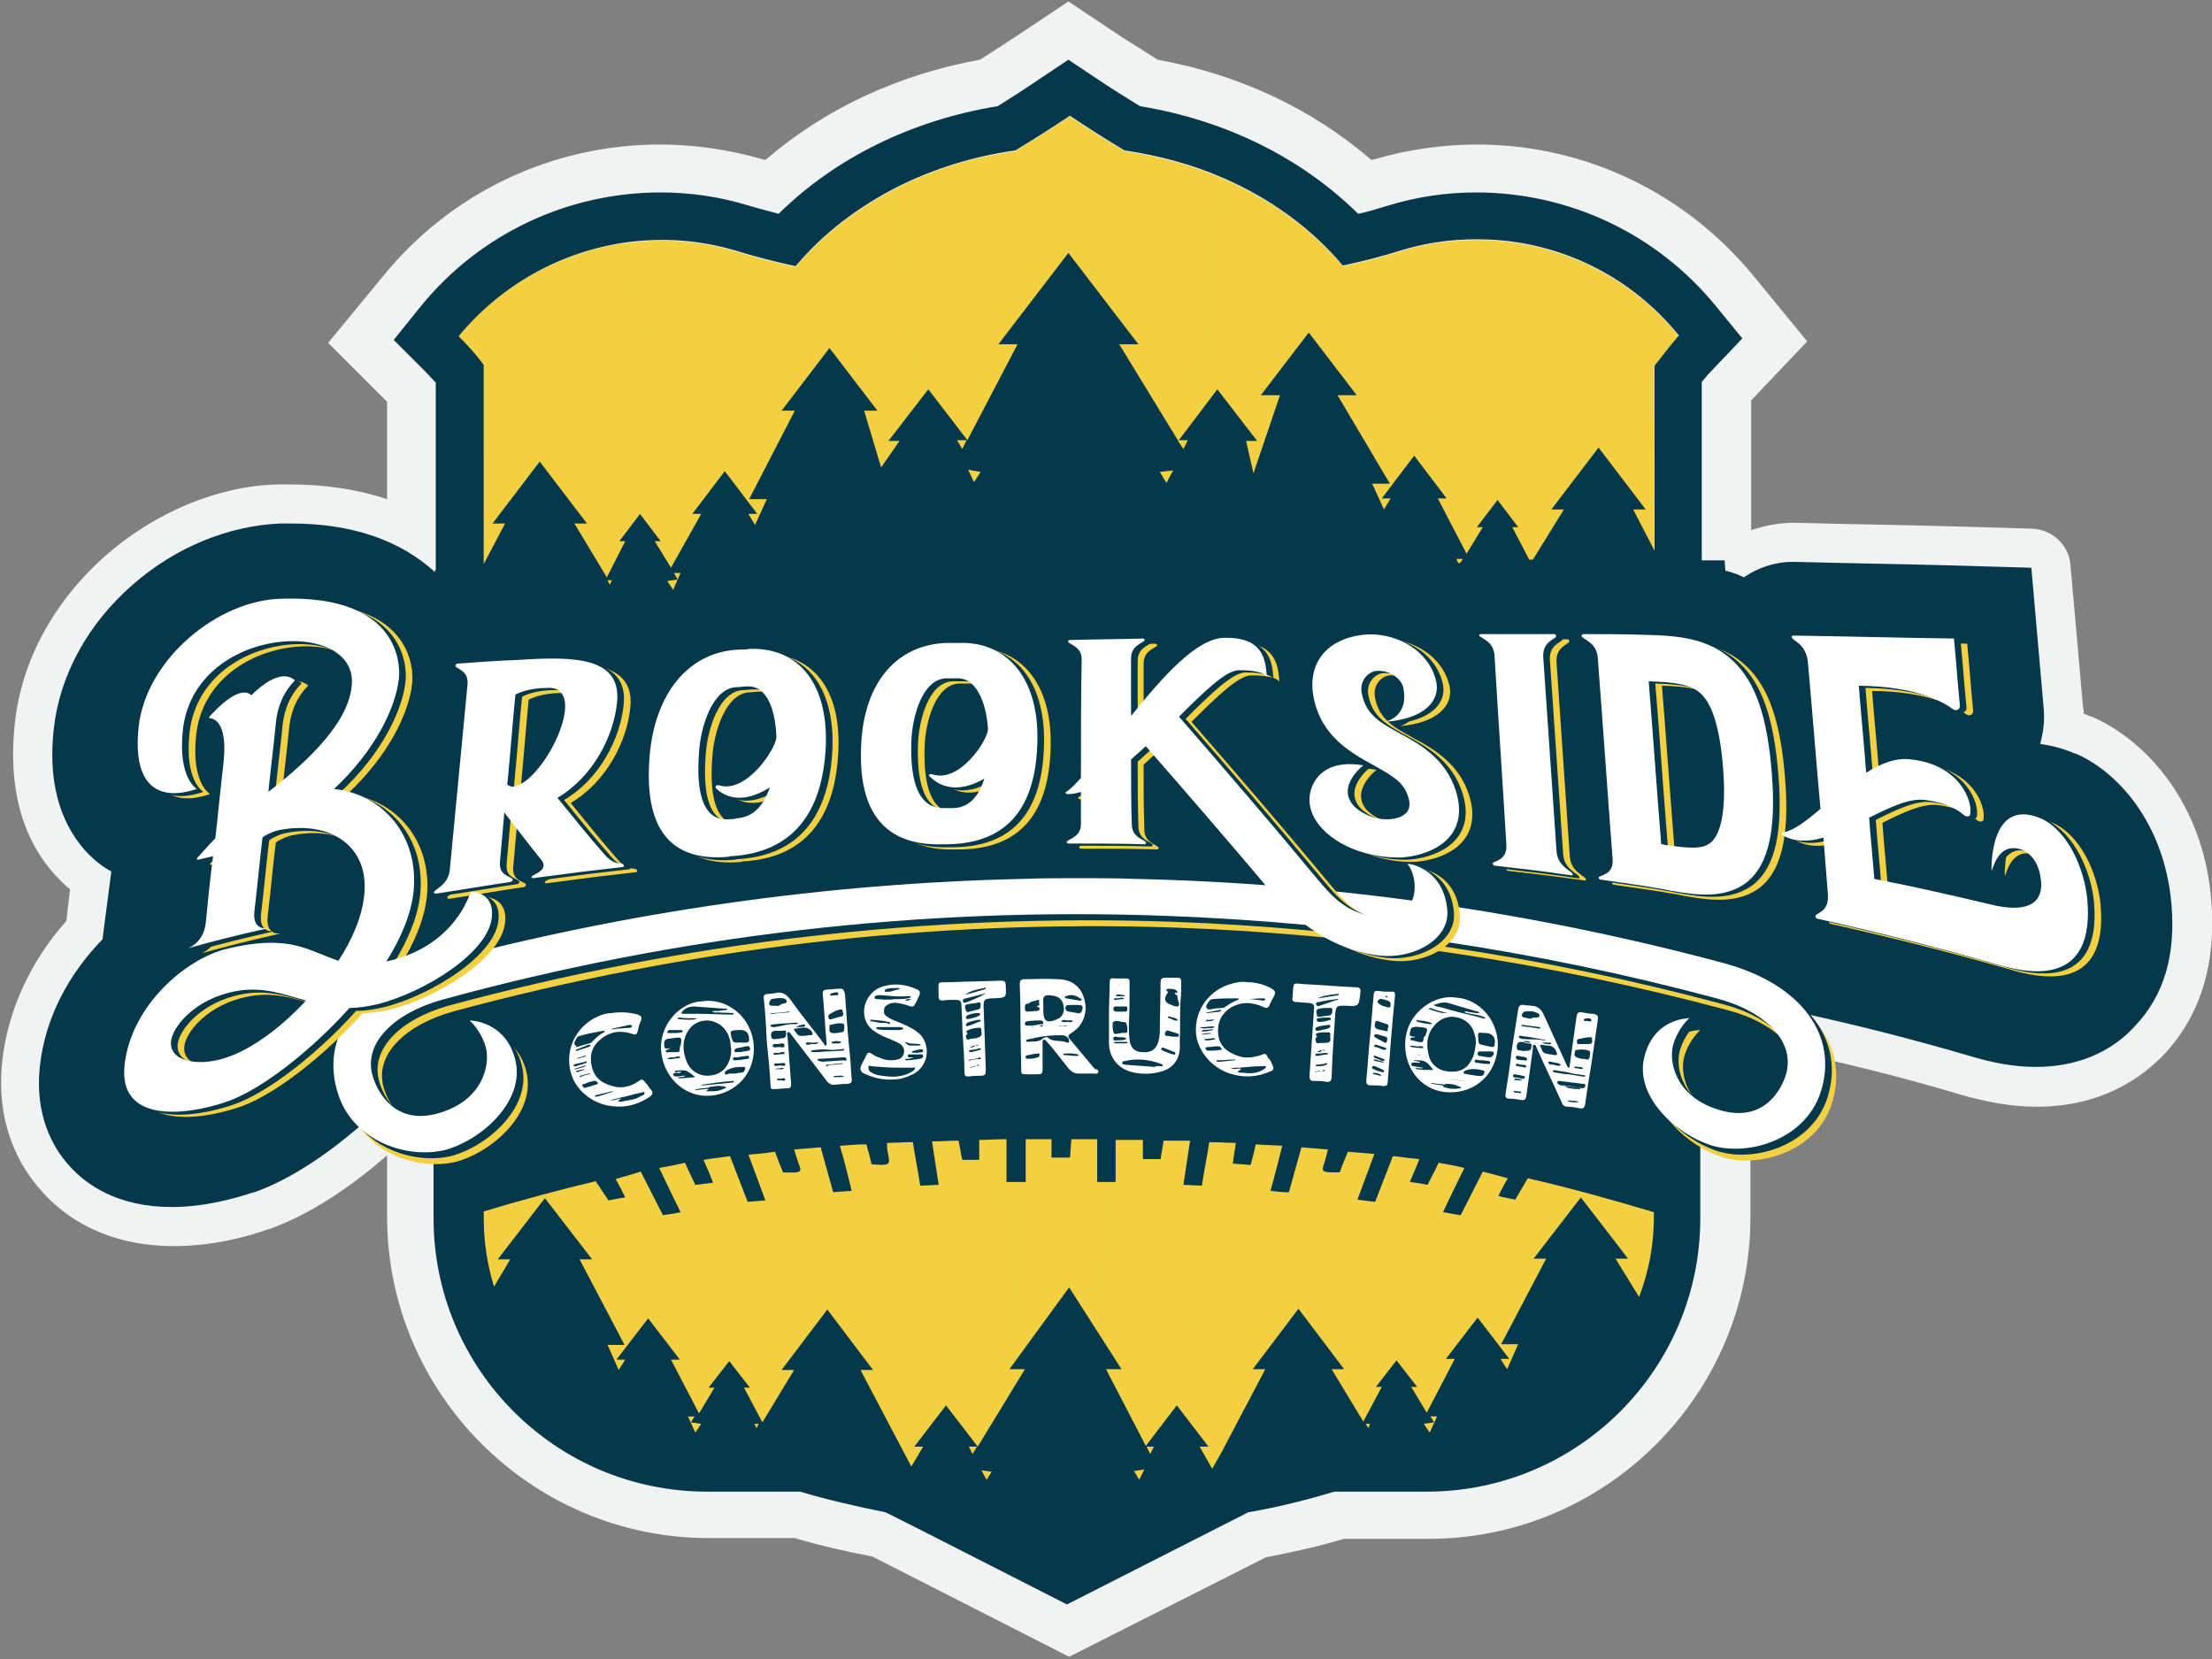 <?xml version="1.0" encoding="utf-8"?>
<!-- Generator: Adobe Illustrator 28.0.0, SVG Export Plug-In . SVG Version: 6.00 Build 0)  -->
<svg version="1.1" id="Capa_1" xmlns="http://www.w3.org/2000/svg" xmlns:xlink="http://www.w3.org/1999/xlink" x="0px" y="0px"
	 viewBox="0 0 300 225" style="enable-background:new 0 0 300 225;" xml:space="preserve">
<rect x="0" y="0" width="300" height="225" fill="#808080" stroke="none"/>
<style type="text/css">
	.st0{fill:#F1F2F2;}
	.st1{fill:#F2D041;}
	.st2{opacity:0.5;fill:#F2D041;}
	.st3{fill:#05384B;}
	.st4{fill:#FFFFFF;}
</style>
<g>
	<path class="st0" d="M299.9,122.1c-1.1-13.7-9.4-22-16.2-24.9l-0.1,0c0,0,0,0,0,0c-0.3-0.1-0.6-0.3-1-0.4c0-0.3,0-0.7-0.1-1
		l-1.7-19.2c-0.2-2.7-2.5-4.8-5.2-4.9l-10.2-0.3c-7.2-0.2-14.6-0.3-21.9-0.5c0,0,0,0,0,0l-0.2,0c0,0,0,0,0,0c-2,0-4,0.4-5.8,1
		l0-17.6l7.6-8l-7.3-8.9c-9.3-11.3-22.9-17.8-37.5-17.8c-4.7,0-9.4,0.7-13.9,2c-0.1,0-0.3,0.1-0.4,0.1c-8-6.9-17.9-11.6-29-13.6
		c-1.7-1.1-3.3-2.1-4.9-3.1l-7.2-4.8l-7.2,4.8c-1.5,1-3.1,2-4.8,3.1c-11.1,2-21.1,6.7-29.1,13.6c-0.1,0-0.3-0.1-0.4-0.1
		c-4.5-1.3-9.2-2-13.9-2c-14.6,0-28.3,6.5-37.5,17.8l-7.5,9.1l8,8l0,13.2c-3.9-1.3-8.3-2-13.2-2c-0.5,0-1.1,0-1.6,0
		c-8.1,0.2-16.5,3.7-23.2,9.5C7.3,81.5,2.9,89.6,2,98.2c-0.9,8.5,0.9,15.5,5.6,20.6c0.6,0.6,1.2,1.3,1.9,1.8l-0.5,4.3
		c-4.9,5.5-8,12.3-8.7,19.1c-0.9,8.6,2.4,14.3,5.4,17.6c3,3.4,8.6,7.4,17.9,7.4c5.1,0,9.8-1.2,12.8-2.3c0,0,0,0,0,0l0.1,0
		c5.9-2.1,11.5-6.1,16-10v8.3c0,24,19.6,43.6,43.6,43.6h11.7c3.3,1,6.9,1.8,10.5,2.5c1.8,0.9,26.7,13.6,26.7,13.6
		s24.9-12.6,26.7-13.5c3.7-0.7,7.2-1.5,10.6-2.5h11.5c24,0,43.6-19.6,43.6-43.6v-24l2.2,0.4c1.1,0.5,2.2,0.9,3.3,1.1
		c7.8,1.7,15.5,3.6,22.8,5.8c3.8,1.1,7.2,1.7,10.5,1.7c8.9,0,14.4-4,17.5-7.3C298.5,137.5,300.6,130.6,299.9,122.1z"/>
	<path class="st1" d="M224.4,49.6L224.3,81l0,13.9l0,2.3v67.9c0,4.5-1,8.8-2.7,12.7c-0.6,1.3-1.3,2.6-2.1,3.8
		c-5.4,8.5-14.9,14.1-25.7,14.1h-13.5c-3.2,1-6.6,1.9-10.3,2.6h0c-0.8,0.2-1.7,0.3-2.5,0.5c-0.3,0.2-0.6,0.4-1,0.5l-1.2,0.6l0,0
		l-0.6,0.3l-0.2,0.1l-15.6,7.9l-3.3,1.7l-0.7,0.4l-3.4-1.7l-4.3-2.2l-4.3-2.2l-9.5-4.8c-0.2-0.1-0.5-0.2-0.7-0.4
		c-0.1-0.1-0.2-0.1-0.3-0.2c-0.5-0.1-1-0.2-1.5-0.3c-4.1-0.7-7.8-1.7-11.3-2.8H96c-10,0-18.9-4.8-24.5-12.3c-2-2.7-3.6-5.8-4.7-9.1
		c-0.9-2.9-1.4-6-1.4-9.3V83.8h0.2l0-34.2h0c-1-1.4-2.2-2.7-3.4-3.9c5.8-7,13.8-11.4,22.5-12.7c5-0.7,10.1-0.4,15.1,1.1
		c2.6,0.8,5.3,1.5,8.1,2.1c3.7-4.4,8.4-8,13.9-10.8c4.8-2.4,10.2-4.1,15.9-4.9c2.5-1.5,5-3.1,7.4-4.7c2.4,1.6,4.9,3.2,7.4,4.7
		c4.7,0.7,9.2,1.9,13.3,3.7c6.5,2.8,12.1,6.9,16.3,11.9c0,0,0.1,0,0.1,0c2.8-0.6,5.5-1.3,8-2.1c4-1.2,8-1.6,12-1.4
		c9.8,0.5,19.1,5.1,25.5,13C226.5,46.9,225.4,48.3,224.4,49.6z"/>
	<path class="st1" d="M224.4,49.6L224.3,81l0,13.9l0,2.3v64.3L182.5,194l-2.1,1.6h-0.1c-3.2,1-6.6,1.9-10.3,2.6h0
		c-0.8,0.2-1.7,0.3-2.5,0.5c-0.3,0.2-0.6,0.4-1,0.5l-1.2,0.6l0,0l-0.6,0.3l-0.2,0.1l-15.6,7.9l0.9-3.1l4.7-15.6l47.6-156.7
		c9.8,0.5,19.1,5.1,25.5,13C226.5,46.9,225.4,48.3,224.4,49.6z"/>
	<path class="st1" d="M65.5,49.6c-1-1.4-2.2-2.7-3.4-3.9c5.8-7,13.8-11.4,22.5-12.7L133,192.5l3.9,12.9l0.2,0.8l-4.3-2.2l-9.5-4.8
		c-0.2-0.1-0.5-0.2-0.7-0.4c-0.1-0.1-0.2-0.1-0.3-0.2c-0.5-0.1-1-0.2-1.5-0.3c-4.1-0.7-7.8-1.7-11.3-2.8h-3.3l-1.3-1l-39.5-30.7
		V83.8h0.2L65.5,49.6L65.5,49.6z"/>
	<path class="st2" d="M165.7,24.3L146.4,202v0l-0.5,4.3l-0.4,3.5l-0.7,0.4l-3.4-1.7l-0.2-1.5l-0.2-1.8L121.6,25.5
		c4.8-2.4,10.2-4.1,15.9-4.9c2.5-1.5,5-3.1,7.4-4.7c2.4,1.6,4.9,3.2,7.4,4.7C157.1,21.3,161.5,22.6,165.7,24.3z"/>
	<path class="st1" d="M224.3,81l0,13.9l0,2.3v67.9c0,4.5-1,8.8-2.7,12.7c-0.6,1.3-1.3,2.6-2.1,3.8l-37,12.4l-12.6,4.2h0
		c-0.8,0.2-1.7,0.3-2.5,0.5c-0.3,0.2-0.6,0.4-1,0.5l-1.2,0.6l0,0l-15.4,5.2l-3.8,1.3l-2.9,1l3.4-5.3v0l8.1-12.6L224.3,81z"/>
	<path class="st1" d="M142.5,207.3l-1.3-0.4l-4.4-1.5l-4.1-1.4l-9.5-4.8c-0.2-0.1-0.5-0.2-0.7-0.4c-0.1-0.1-0.2-0.1-0.3-0.2
		c-0.5-0.1-1-0.2-1.5-0.3c-4.1-0.7-7.8-1.7-11.3-2.8h-1.6l-3-1l-33.4-11.2c-2-2.7-3.6-5.8-4.7-9.1c-0.9-2.9-1.4-6-1.4-9.3V87.4
		L133,192.5l8.1,12.6L142.5,207.3z"/>
	<path class="st3" d="M294.5,122.6c-1-11.3-7.6-18.1-13-20.4l-0.1,0c-1.6-0.7-3.2-1.1-4.7-1.3c0.4-1.5,0.6-3,0.5-4.5L275.5,77
		l-10.2-0.3c-7.2-0.2-14.6-0.3-21.9-0.5l-0.2,0c-2.5,0-4.8,0.8-6.7,2.1c-0.8-0.4-1.6-0.7-2.5-0.9l-0.1-1.4l-3.1,0l0-24.2
		c0.5-0.6,1-1.2,1.5-1.7l4-4.2l-3.6-4.4c-8-9.8-19.9-15.4-32.5-15.4c-4.1,0-8.1,0.6-12,1.8c-1.3,0.4-2.6,0.8-4,1.1
		c-7.7-7.6-18-12.7-29.6-14.6c-2.1-1.3-4.2-2.6-6.1-3.9l-3.6-2.4l-3.6,2.4c-1.9,1.3-3.9,2.6-6,3.9c-11.6,1.9-22,7-29.7,14.6
		c-1.4-0.4-2.7-0.7-4-1.1c-3.9-1.2-7.9-1.8-12-1.8c-12.6,0-24.5,5.6-32.5,15.4l-3.7,4.6l4.2,4.2c0.5,0.5,1,1.1,1.5,1.6l0,25.4h-0.1
		v0.3c-4.7-4.3-11.2-6.6-19.5-6.6c-0.5,0-1,0-1.5,0C31,71.3,23.8,74.2,18,79.3c-6.1,5.3-9.9,12.3-10.7,19.5
		c-0.8,7,0.7,12.5,4.2,16.5c1.1,1.2,2.3,2.2,3.6,2.9l-1.2,9.2c-4.4,4.5-7.8,10.5-8.5,17.3c-0.7,6.6,1.8,11,4,13.4
		c2.3,2.6,6.6,5.6,13.9,5.6c4.3,0,8.4-1.1,11.1-2l0.1,0c6.5-2.3,12.9-7.5,17.1-11.5v2.4h7.2v12.6c0,20.5,16.6,37.1,37.1,37.1h12.6
		c3.7,1.1,7.6,2,11.6,2.8c0.1,0,24.6,12.5,24.6,12.5s24.6-12.5,24.6-12.5c4.1-0.7,8-1.7,11.7-2.8h12.5c20.5,0,37.1-16.6,37.1-37.1
		v-12.7l11.8-0.9L243,137c0.3,0.1,0.6,0.2,0.9,0.3c7.9,1.7,15.7,3.7,23.2,5.9c3.3,1,6.2,1.5,9,1.5c6.9,0,11.2-3,13.5-5.6
		C293.5,135,295.1,129.5,294.5,122.6z M94.3,194.3l-1-2.2h0.9l-0.5,0.8l1.4,0.2L94.3,194.3z M102.6,193.7l-0.3-0.6h0.6L102.6,193.7z
		 M131.9,197.2l-0.5-1h1.1L131.9,197.2z M133.8,200.7l-0.7-1.3l1.4,0.2L133.8,200.7z M154.5,200.7l-0.7-1.2l1.4-0.2L154.5,200.7z
		 M156,197.2l-0.5-1h1L156,197.2z M185.6,193.7l-0.4-0.6h0.6L185.6,193.7z M193.9,194.3l-0.8-1.2l1.4-0.2l-0.5-0.8h0.9L193.9,194.3z
		 M224.3,165.1c0,3.8-0.7,7.4-2,10.8l-3.2-5.2h1.7l-6.4-8.3l-6.4,8.3h1.7l-6.1,11.6h2.3l-1.5,3.4l-0.9-1.4h1.2l-4.3-5.6l-4.3,5.6
		h1.2l-3.8,7.3l-2.1-3.5h0.8l-2.8-3.6l-2.8,3.6h0.8l-2.5,4.7l-4.3-7.1h1.7l-6.2-8.2l-6.2,8.2h1.7l-6,11.4l-1.2,2.1l-1.7-3h1.2
		l-4.3-5.6l-4.2,5.5l-5.4-10.4h2.1l-7.1-11.1l-8.1,11.1h2.1l-6.4,10.5l-4.3-5.6l-4.3,5.6h1.2l-1.6,2.7l-0.9-1.7l-6-11.4h1.7
		l-6.2-8.2l-6.2,8.2h1.7l-4.3,7.1l-2.5-4.7h0.8l-2.8-3.6l-2.8,3.6h0.8l-2.1,3.5l-3.8-7.3h1.2l-4.3-5.6l-4.3,5.6h1.2l-0.9,1.4
		l-1.5-3.4h2.3l-6.1-11.6h1.7l-6.4-8.3l-6.4,8.3h1.7l-2.2,3.7c-0.9-2.9-1.4-6-1.4-9.3v-0.9c5-1.5,10.1-2.9,15.2-4.1
		c0.1,0.2,0.2,0.4,0.4,0.6c0.4,0.7,0.9,1.3,1.3,2c0.7-0.1,1.4-0.3,2.3-0.4c-0.4-0.8-0.8-1.6-1.3-2.5c1.1-0.3,2.1-0.6,3.4-1
		c1,2,2,3.9,3,5.9c0.8-0.1,1.5-0.2,2.4-0.4c-1-2-1.9-3.9-2.9-6c1.2-0.2,2.2-0.4,3.5-0.7c0.5,1.1,0.9,2,1.4,3
		c0.9-0.1,1.6-0.2,2.4-0.3c-0.4-1.1-0.8-2-1.3-3.1c1.2-0.2,2.3-0.3,3.6-0.5c0.8,2.1,1.6,4.1,2.4,6.2c0.8-0.1,1.5-0.1,2.4-0.2
		c-0.8-2.1-1.5-4.1-2.3-6.2c1.3-0.1,2.3-0.2,3.6-0.4c0.4,1,0.7,1.9,1.1,2.8c2.5,0.1,2.6,0,2.1-1.2c-0.2-0.6-0.4-1.2-0.6-1.9
		c1.2-0.1,2.3-0.2,3.6-0.3c0.6,2.1,1.1,4,1.7,6.1c0.8-0.1,1.5-0.1,2.5-0.2c-0.5-2.1-1-4.1-1.6-6.1c1.3-0.1,2.4-0.2,3.6-0.2
		c0.3,1,0.5,1.8,0.7,2.7c2.4,0.2,2.5,0.1,2.3-1.1c-0.1-0.4-0.2-0.9-0.2-1.3c0-0.1,0-0.2,0-0.5c1.1,0,2.3-0.1,3.5-0.1
		c0.3,2,0.7,3.9,1,5.9c0.9,0,1.6-0.1,2.5-0.1c-0.3-2-0.6-3.9-0.9-5.9c1.2,0,2.3-0.1,3.6-0.1c0.2,0.9,0.3,1.7,0.5,2.6
		c0.8,0,1.4,0,2.3,0c0-0.9,0-1.7,0-2.7c1.1,0,2.2-0.1,3.7-0.1c0,2,0,3.9,0,5.8c1.1,0,1.8,0,2.6,0c0-1.9,0-3.8,0-5.8
		c1.2,0,2.2,0,3.5,0c0,0.8,0,1.6,0,2.5c0.9,0,1.6,0,2.5,0c0.1-0.8,0.1-1.6,0.2-2.5c1.2,0,2.3,0,3.5,0c0,1.9,0,3.8,0,5.8
		c0.8,0,1.5,0,2.5,0c0-1.9,0-3.8,0-5.7c1.4,0,2.5,0,3.7,0c0,0.9,0,1.7,0,2.6c0.8,0,1.5,0,2.4,0c0.1-0.8,0.3-1.6,0.4-2.5
		c1.2,0,2.2,0,3.6,0c-0.3,2-0.6,3.9-0.9,6c0.9,0,1.6,0.1,2.5,0.1c0.3-2,0.7-3.9,1-5.9c1.2,0,2.3,0.1,3.6,0.1
		c-0.1,0.9-0.3,1.8-0.4,2.8c0.8,0.1,1.5,0.1,2.4,0.2c0.3-1,0.5-1.8,0.7-2.8c1.2,0.1,2.3,0.1,3.6,0.2c-0.5,2-1,4-1.6,6.1
		c0.8,0.1,1.6,0.2,2.5,0.2c0.6-2.1,1.1-4,1.7-6.1c1.2,0.1,2.3,0.2,3.6,0.3c-0.2,0.7-0.3,1.3-0.5,1.8c-0.4,1.3-0.4,1.3,2.1,1.3
		c0.3-0.9,0.7-1.8,1.1-2.8c1.2,0.1,2.3,0.2,3.6,0.3c-0.8,2.1-1.5,4.1-2.3,6.2c0.9,0.1,1.5,0.2,2.4,0.3c0.8-2.1,1.6-4.1,2.4-6.2
		c1.2,0.1,2.3,0.3,3.6,0.4c-0.4,1-0.8,2-1.3,3.1c0.8,0.1,1.5,0.2,2.4,0.4c0.5-1,1-1.9,1.5-3c1.2,0.2,2.3,0.4,3.5,0.7
		c-1,2-1.9,3.9-2.9,6c0.8,0.1,1.5,0.3,2.4,0.4c1-2,2-3.9,3-5.9c1.2,0.3,2.3,0.6,3.4,0.9c-0.5,0.8-0.9,1.6-1.3,2.4
		c0.7,0.2,1.4,0.3,2.3,0.5c0.3-0.5,1.1-1.9,1.7-2.9c5.7,1.3,11.4,2.9,17.1,4.6V165.1z M82.4,78.7H83l-0.3,0.6L82.4,78.7z M87.5,82.2
		L87.5,82.2C87.5,82.2,87.5,82.2,87.5,82.2C87.5,82.2,87.5,82.2,87.5,82.2z M91.4,77.7h0.9l-1,2.3l-0.8-1.2l1.4-0.2L91.4,77.7z
		 M129.8,59.7h1.3l-0.6,1.2L129.8,59.7z M131.3,63.7L133,64l-0.9,1.4L131.3,63.7z M157.3,64l1.8-0.2l-0.9,1.7L157.3,64z M159.7,59.7
		h1.4l-0.6,1.2L159.7,59.7z M197.5,75.8h0.9l-0.3,0.5c-0.1,0-0.2,0.1-0.3,0.1L197.5,75.8z M224.4,49.6l0,25.1l-2.9-5.6h1.7l-6.4-8.4
		l-6.4,8.4h1.7l-4.2,6.8c-0.2,0-0.3,0-0.5,0l-2.3-4.4h0.8l-2.8-3.7l-2.8,3.7h0.8l-2.2,3.6l-3.9-7.5h1.2l-4.4-5.8l-4.4,5.8h1.2
		l-0.9,1.5l-1.6-3.5h2.4l-7.1-12h2.6l-6.5-8.5l-6.5,8.5h2.6L170,64.2l-1-4.4h1.5l-5.4-7l-5.3,7l-8-13.1h2.6l-9.5-12.4l-9.5,12.4h2.6
		l-6.8,13l-5.3-6.9l-5.4,7h1.5l-2.5,3.6l-2.3-7.7h1.8l-6.5-8.5l-6.5,8.5h1.8l-6.2,12h2.4l-1.6,3.5l-0.9-1.5h1.2l-4.4-5.8l-4.4,5.8
		h1.2L91,77l-2.2-3.6h0.8l-2.8-3.7l-2.8,3.7h0.8l-2.5,4.9l-4.4-7.3h1.7l-6.4-8.4l-6.4,8.4h1.7l-2.9,5.5l0-27h0
		c-1-1.4-2.2-2.7-3.4-3.9c5.8-7,13.8-11.4,22.5-12.7c5-0.7,10.1-0.4,15.1,1.1c2.6,0.8,5.3,1.5,8.1,2.1c3.7-4.4,8.4-8,13.9-10.8
		c4.8-2.4,10.2-4.1,15.9-4.9c2.5-1.5,5-3.1,7.4-4.7c2.4,1.6,4.9,3.2,7.4,4.7c4.7,0.7,9.2,1.9,13.3,3.7c6.5,2.8,12.1,6.9,16.3,11.9
		c0,0,0.1,0,0.1,0c2.8-0.6,5.5-1.3,8-2.1c4-1.2,8-1.6,12-1.4c9.8,0.5,19.1,5.1,25.5,13C226.5,46.9,225.4,48.3,224.4,49.6z"/>
	<path class="st1" d="M159.3,125.8c25.2,0.9,50.4,4.6,75,11.2c6.5,1.7,10.8,5.8,9.4,10.4c-0.5,1.6-2.7,6.5-8.8,4.8
		c-6.1-1.7-7.1-6.5-6.5-8.8c0.6-2.3,2.2-3.7,2.2-3.7c0,0-4.8-0.1-6.1,5.3c-1.3,5.3,4.3,10.5,9.3,12c5,1.4,12.5-0.9,14.6-7.2
		c2.5-7.6-2.4-14.7-13.2-17.6c-26.1-7-52.9-10.8-79.7-11.4c0,0,0,0,0,0c-2.5-0.1-5-0.1-7.6-0.1c-2.6,0-5.1,0-7.7,0.1c0,0,0,0,0,0
		c-26.8,0.6-53.6,4.4-79.7,11.4c-10.8,2.9-15.7,10.2-13.1,17.9c2.1,6.4,9.6,8.8,14.7,7.4c5-1.5,10.6-6.7,9.3-12.1
		c-1.3-5.4-6.2-5.4-6.2-5.4c0,0,1.6,1.4,2.2,3.7c0.6,2.3-0.4,7.2-6.5,8.9c-6.1,1.7-8.3-3.3-8.8-4.9c-1.5-4.6,2.9-8.7,9.3-10.5
		C93.5,128.5,126.5,124.7,159.3,125.8z"/>
	<path class="st3" d="M158.7,125c25.2,0.9,50.4,4.6,75,11.2c6.5,1.7,10.8,5.8,9.4,10.4c-0.5,1.6-2.7,6.5-8.8,4.8
		c-6.1-1.7-7.1-6.5-6.5-8.8c0.6-2.3,2.2-3.7,2.2-3.7c0,0-4.8-0.1-6.1,5.3c-1.3,5.3,4.3,10.5,9.3,12c5,1.4,12.5-0.9,14.6-7.2
		c2.5-7.6-2.4-14.7-13.2-17.6c-26.1-7-52.9-10.8-79.7-11.4c0,0,0,0,0,0c-2.5-0.1-5-0.1-7.6-0.1c-2.6,0-5.1,0-7.7,0.1c0,0,0,0,0,0
		c-26.8,0.6-53.6,4.4-79.7,11.4c-10.8,2.9-15.7,10.2-13.1,17.9c2.1,6.4,9.6,8.8,14.7,7.4c5-1.5,10.6-6.7,9.3-12.1
		c-1.3-5.4-6.2-5.4-6.2-5.4c0,0,1.6,1.4,2.2,3.7c0.6,2.3-0.4,7.2-6.5,8.9c-6.1,1.7-8.3-3.3-8.8-4.9c-1.5-4.6,2.9-8.7,9.3-10.5
		C92.9,127.7,125.8,123.9,158.7,125z"/>
	<path class="st4" d="M157.8,124.2c25.2,0.9,50.4,4.6,75,11.2c6.5,1.7,10.8,5.8,9.4,10.4c-0.5,1.6-2.7,6.5-8.8,4.8
		c-6.1-1.7-7.1-6.5-6.5-8.8c0.6-2.3,2.2-3.7,2.2-3.7c0,0-4.8-0.1-6.1,5.3c-1.3,5.3,4.3,10.5,9.3,12c5,1.4,12.5-0.9,14.6-7.2
		c2.5-7.6-2.4-14.7-13.2-17.6c-26.1-7-52.9-10.8-79.7-11.4c0,0,0,0,0,0c-2.5-0.1-5-0.1-7.6-0.1c-2.6,0-5.1,0-7.7,0.1c0,0,0,0,0,0
		c-26.8,0.6-53.6,4.4-79.7,11.4c-10.8,2.9-15.7,10.2-13.1,17.9c2.1,6.4,9.6,8.8,14.7,7.4c5-1.5,10.6-6.7,9.3-12.1
		c-1.3-5.4-6.2-5.4-6.2-5.4c0,0,1.6,1.4,2.2,3.7c0.6,2.3-0.4,7.2-6.5,8.9c-6.1,1.7-8.3-3.3-8.8-4.9c-1.5-4.6,2.9-8.7,9.3-10.5
		C92,126.8,124.9,123,157.8,124.2z"/>
	<g>
		<path class="st1" d="M68.5,125.1c-0.4,4.7-8.9,10.1-15.5,11.8c-1.4,0.3-2.6,0.5-3.8,0.5c-5.3,5.9-12,11.1-16.6,12.7
			c-5.8,2-14.8,2.9-13.9-5c0.9-8.1,8.4-14.4,13.8-15.7c9-2.2,11.4,0.5,15.2,1.6c1.9-2.9,3.2-6,3.5-8.9c0.7-6.7-4.6-10-11.1-8.9
			c-0.7,0.1-1.3,0.3-1.9,0.6c-0.1,0-0.1,0.1-0.2,0.1c-0.2,0.1-0.4,0.2-0.6,0.4c-0.4,3.3-0.7,6.7-1.1,10c-0.3,2.7,1.8,2.3,1.8,2.3
			c-3.6,0.8-7.2,1.7-10.8,2.7c0,0,2.1-0.7,2.4-3.4c0.3-3,0.6-6.1,1-9.1c-0.6,0.2-1.3,0.3-2,0.5c-0.2,0-0.3-0.1-0.1-0.3
			c0.5-0.5,1.3-1.5,2.4-2.6c0.4-3.4,0.7-6.8,1.1-10.1c0.6-5.4-1.1-6.1-1.8-6.2c-0.1,0-0.2-0.1-0.1-0.2c0.9-1,4.1-4.4,5.7-2.9
			c0,0,3.6-3.9,5.8-2.1c0.1,0,0.1,0.1,0,0.2c-0.5,0.5-2.2,2.3-2.5,5.8c-0.3,3.1-0.7,6.1-1,9.2c4.1-3.2,10.8-8.8,11.3-14.4
			c1-9.3-21.3-8.3-22.9,6c-0.7,6.6,1.9,8,1.9,8c0-0.1-9.2,4-7.9-8.4c1-9.2,10.8-17.3,19.5-17.4c16-0.5,16,9.1,15.8,10.8
			c-0.4,3.9-3.2,9.8-8.8,15c6.6,0.7,11.5,6.3,10.8,13.8c-0.3,3.1-1.7,6.4-3.7,9.6c0,0,0,0,0,0c9.4-2,11.4-9.4,11.4-9.4
			C65.5,121.6,68.9,121.5,68.5,125.1z M43.3,136.4c-3.3-0.9-6.4-2.2-10.7-1c-4.8,1.3-7.4,4.7-7.6,6.5c-0.3,2.7,3.5,3.5,7.3,2.3
			C35.8,143.1,39.8,140.1,43.3,136.4z M86.2,118.3c-1.7,0.2-3.5,0.4-5.2,0.6c-2.3,0.3-4.6,0.6-6.9,0.9c-0.2,0-0.3-0.2-0.1-0.3
			c0.6-0.4,2.2-0.9,1.2-2.2c-1.7-2.1-3.3-4.2-5-6.4c-0.2,2.3-0.4,4.5-0.6,6.8c-0.1,1.7,1.3,1.8,1.7,2.2c0.1,0.1,0,0.3-0.2,0.4
			c-3.4,0.5-6.8,1.1-10.2,1.6c-0.2,0-0.3-0.2-0.2-0.3c0.5-0.5,1.9-1.1,2.1-2.9c0.8-8.4,1.6-16.8,2.4-25.1c0.2-1.8-1.2-2.1-1.6-2.5
			c-0.1-0.1,0-0.3,0.2-0.4c2.8-0.2,5.5-0.4,8.3-0.5c7.5-0.5,13.9-0.4,13.4,5.6c-0.4,4.7-3.3,10.3-8.1,13.1c2.1,2.6,4.2,5.2,6.4,7.7
			c1.2,1.4,2,1.1,2.5,1.3C86.5,118.1,86.4,118.3,86.2,118.3z M76,94c-0.4,0-2.6,0-4.3,0.9c-0.4,4.1-0.7,8.2-1.1,12.2
			c0.2,0.2,0.5,0.3,0.8,0.3C75.6,106.8,82,93.5,76,94z M113.7,101.8c-0.4,9.4-4.7,14.4-12.5,15c-0.2,0-0.5,0-0.7,0.1
			c-7.9,0.7-11.5-3.8-10.7-13.6c0.7-8.6,5.3-14.2,12.1-14.5c0.5,0,1,0,1.5-0.1C110.2,88.5,114.1,93.5,113.7,101.8z M99.3,107.2
			c3.7,1.2,7.7-4.9,7.8-6.5c-0.1-3.3-1.1-7.1-4-6.9c-0.5,0-1,0.1-1.5,0.1c-3.2,0.2-4.8,5.4-5,8.9c-0.7,9.4,3,9.1,4.3,9
			c0.2,0,0.5,0,0.7-0.1c1-0.1,3.3-0.3,4.6-4.2c-3.8,2.4-6.2,1.2-7.3,0.1C98.7,107.4,99,107.1,99.3,107.2z M142.5,100.9
			c-0.1,9.4-4.1,14.1-12,14.3c-0.2,0-0.5,0-0.7,0c-7.9,0.3-11.7-4.2-11.2-13.6c0.4-8.3,4.8-13.5,11.6-13.7c0.5,0,1,0,1.5,0
			C138.4,87.6,142.6,92.7,142.5,100.9z M128.2,105.7c3.7,1.3,7.5-4.5,7.6-6.1c-0.2-3.2-1.4-7-4.2-6.9c-0.5,0-1,0-1.5,0
			c-3.2,0.1-4.6,5.2-4.7,8.6c-0.3,9.1,3.3,9,4.7,9c0.2,0,0.5,0,0.7,0c1,0,3.3-0.1,4.5-4c-3.8,2.2-6.2,0.9-7.3-0.2
			C127.6,105.9,127.9,105.6,128.2,105.7z M198,124.3c0.2,3.9-4.7,6.5-9.2,6c-6.2-0.7-11.2-4.5-14.5-8.4c-5.9-7-11.6-13.6-17.2-20
			c-0.7,0.6-1.3,1.2-2,1.8c0,2.9,0,5.9,0.1,8.8c0,1.7,1.5,2,1.9,2.4c0.1,0.1,0,0.3-0.2,0.3c-3.4-0.1-6.9-0.1-10.3-0.1
			c-0.2,0-0.3-0.2-0.2-0.3c0.5-0.4,1.9-0.7,1.9-2.3c0-1.5,0-2.9,0-4.4c-0.6,0.2-1.2,0.3-1.8,0.3c-0.2,0-0.4-0.2-0.2-0.3
			c0.5-0.3,1.2-1,2-1.9c0-5.4,0-10.8,0.1-16.1c0-1.6-1.4-1.9-1.8-2.3c-0.1-0.1,0-0.3,0.2-0.3c3.3-0.1,6.6-0.1,9.9-0.2
			c0.2,0,0.3,0.2,0.2,0.3c-0.4,0.4-1.8,0.7-1.8,2.4c0,2.6,0,5.2,0,7.8c4.2-5.2,8.9-10.6,12.7-10.6c4.8-0.1,5.6,2.5,5.7,5.3
			c0,0-0.1-0.9-3.8-0.9c-1.7,0-4.7,2.9-8.1,6.3c6,6.9,12.2,14.1,18.5,21.7c2.1,2.5,4.1,5,8.3,5.4c6.2,0.7,5.7-5.4,4.2-7.1
			C192.5,117.7,197.7,118.3,198,124.3z M192.1,93.8c-0.2-1-1.7-2.4-3.7-2.2c-0.9,0.1-2.3,1.2-1.9,3.1c0.6,2.9,2.5,3.9,5.2,5.4
			c3,1.6,6.7,3.8,7.8,8.7c0.8,3.7-1,6.4-4.9,7.6c-1,0.3-2.1,0.5-3.2,0.5c-1.8,0-3.6-0.3-5.4-0.9c-4.6-1.6-7.6-5.1-6.3-8.6
			c0.8-2.1,2.9-3.7,7-3c0,0-3.8,2.9-1.2,5.6c1.9,1.7,4.3,2,5.9,1.5c0.9-0.3,1.8-0.9,1.5-2.4c-0.5-2.2-1.9-3.1-4.6-4.6
			c-3.1-1.7-7.2-3.9-8.3-9.1c-1-4.7,1.6-8.1,6.6-8.7c4-0.5,9,1.8,10,6.4c0.5,2.4-1.4,5-7,5.4C189.5,98.6,193,98.1,192.1,93.8z
			 M206.1,115.3c-0.5-8.5-1.1-17.1-1.6-25.6c-0.1-1.9-1.5-2.3-2-2.7c-0.2-0.1-0.1-0.3,0.2-0.3c3.3,0,6.6,0,9.9,0
			c0.2,0,0.3,0.2,0.2,0.4c-0.4,0.4-1.8,0.8-1.7,2.7c0.6,8.7,1.2,17.5,1.8,26.3c0.1,1.9,1.6,2.5,2.1,3c0.2,0.2,0.1,0.4-0.2,0.3
			c-3.4-0.5-6.8-0.9-10.3-1.3c-0.2,0-0.3-0.3-0.2-0.4C204.7,117.4,206.2,117.2,206.1,115.3z M220.5,117.1c-0.7-9.1-1.3-18.1-2-27.1
			c-0.1-2-1.6-2.4-2.1-2.9c-0.2-0.1-0.1-0.4,0.2-0.4c2.8,0,5.5,0,8.3,0.1c0,0,0,0,0,0c4.7,0.1,8.7,0.5,11.9,3.5
			c3.1,2.9,4.7,7.6,5.3,15.3c0.6,7.5-0.4,12.2-3.2,14.6c-3,2.5-7.1,1.9-10.5,1.3c-0.2,0-0.3-0.1-0.5-0.1c-0.2,0-0.3-0.1-0.5-0.1
			c0,0,0,0,0,0c-2.8-0.5-5.7-0.9-8.5-1.3c-0.2,0-0.4-0.3-0.2-0.4C219.2,119.3,220.7,119.1,220.5,117.1z M227.1,115.1
			c0.2,0,0.3,0,0.5,0.1c3.1,0.4,5.1,0.7,6.3-0.4c1-0.9,2.1-3.4,1.6-9.9c-0.4-5.3-1.4-8.7-3-10.2c-1.3-1.3-3.8-1.6-7.1-1.7
			C226,100.4,226.5,107.7,227.1,115.1z M284.9,122.8c0.5,6-1.3,12.1-12.6,8.6c-8-2.3-16-4.3-24-6.1c-0.2,0-0.4-0.3-0.2-0.5
			c0.4-0.4,1.8-0.6,1.6-2.9c-0.2-2.5-0.4-5.1-0.6-7.6c-2,0.6-3.9,0.6-5.5-0.3c-0.2-0.1-0.2-0.4,0-0.4c1.4-0.2,3.1-1.5,5.1-3.2
			c-0.6-6.6-1.1-13.2-1.7-19.8c-0.2-2.3-1.6-2.8-2.1-3.3c-0.2-0.2-0.1-0.4,0.1-0.4c7.3,0.1,14.5,0.3,21.8,0.4c0.3,3,0.5,6,0.8,9
			c0.1,0.6-0.5,0.9-0.9,0.6c-1.5-1.1-5.1-3.1-12.8-3.2c0.3,3.9,0.7,7.8,1,11.8c1.9-1.2,4-2.1,6.1-1.8c6.5,0.7,8.4,5.6,8,7.5
			c-0.1,0.3-0.6,0.3-0.9,0c-0.7-0.6-2.1-1.6-5.2-2c-2.1-0.3-4.8,1-7.6,2.4c0.2,2.8,0.5,5.6,0.7,8.3c5.2,1,10.4,2.2,15.5,3.4
			c7,1.8,7.3-1.6,7.1-3.2c-0.3-3-2-4.1-3.1-4.3c-2.8-0.6-3.4,2.8-3.6,3c0,0-0.4-10.1,6.7-7.1C282.2,113.4,284.5,118.4,284.9,122.8z"
			/>
		<path class="st3" d="M67.6,124.8c-0.4,4.7-8.9,10.1-15.5,11.8c-1.4,0.3-2.6,0.5-3.8,0.5c-5.3,5.9-12,11.1-16.6,12.7
			c-5.8,2-14.8,2.9-13.9-5c0.9-8.1,8.4-14.4,13.8-15.7c9-2.2,11.4,0.5,15.2,1.6c1.9-2.9,3.2-6,3.5-8.9c0.7-6.7-4.6-10-11.1-8.9
			c-0.7,0.1-1.3,0.3-1.9,0.6c-0.1,0-0.1,0.1-0.2,0.1c-0.2,0.1-0.4,0.2-0.6,0.4c-0.4,3.3-0.7,6.7-1.1,10c-0.3,2.7,1.8,2.3,1.8,2.3
			c-3.6,0.8-7.2,1.7-10.8,2.7c0,0,2.1-0.7,2.4-3.4c0.3-3,0.6-6.1,1-9.1c-0.6,0.2-1.3,0.3-2,0.5c-0.2,0-0.3-0.1-0.1-0.3
			c0.5-0.5,1.3-1.5,2.4-2.6c0.4-3.4,0.7-6.8,1.1-10.1c0.6-5.4-1.1-6.1-1.8-6.2c-0.1,0-0.2-0.1-0.1-0.2c0.9-1,4.1-4.4,5.7-2.9
			c0,0,3.6-3.9,5.8-2.1c0.1,0,0.1,0.1,0,0.2c-0.5,0.5-2.2,2.3-2.5,5.8c-0.3,3.1-0.7,6.1-1,9.2c4.1-3.2,10.8-8.8,11.3-14.4
			c1-9.3-21.3-8.3-22.9,6c-0.7,6.6,1.9,8,1.9,8c0-0.1-9.2,4-7.9-8.4c1-9.2,10.8-17.3,19.5-17.4c16-0.5,16,9.1,15.8,10.8
			c-0.4,3.9-3.2,9.8-8.8,15c6.6,0.7,11.5,6.3,10.8,13.8c-0.3,3.1-1.7,6.4-3.7,9.6c0,0,0,0,0,0c9.4-2,11.4-9.4,11.4-9.4
			C64.6,121.3,68,121.2,67.6,124.8z M42.4,136.1c-3.3-0.9-6.4-2.2-10.7-1c-4.8,1.3-7.4,4.7-7.6,6.5c-0.3,2.7,3.5,3.5,7.3,2.3
			C34.9,142.7,38.9,139.7,42.4,136.1z M85.3,117.9c-1.7,0.2-3.5,0.4-5.2,0.6c-2.3,0.3-4.6,0.6-6.9,0.9c-0.2,0-0.3-0.2-0.1-0.3
			c0.6-0.4,2.2-0.9,1.2-2.2c-1.7-2.1-3.3-4.2-5-6.4c-0.2,2.3-0.4,4.5-0.6,6.8c-0.1,1.7,1.3,1.8,1.7,2.2c0.1,0.1,0,0.3-0.2,0.4
			c-3.4,0.5-6.8,1.1-10.2,1.6c-0.2,0-0.3-0.2-0.2-0.3c0.5-0.5,1.9-1.1,2.1-2.9c0.8-8.4,1.6-16.8,2.4-25.1c0.2-1.8-1.2-2.1-1.6-2.5
			c-0.1-0.1,0-0.3,0.2-0.4c2.8-0.2,5.5-0.4,8.3-0.5c7.5-0.5,13.9-0.4,13.4,5.6c-0.4,4.7-3.3,10.3-8.1,13.1c2.1,2.6,4.2,5.2,6.4,7.7
			c1.2,1.4,2,1.1,2.5,1.3C85.6,117.7,85.5,117.9,85.3,117.9z M75.1,93.6c-0.4,0-2.6,0-4.3,0.9c-0.4,4.1-0.7,8.2-1.1,12.2
			c0.2,0.2,0.5,0.3,0.8,0.3C74.7,106.5,81.1,93.2,75.1,93.6z M112.9,101.5c-0.4,9.4-4.7,14.4-12.5,15c-0.2,0-0.5,0-0.7,0.1
			c-7.9,0.7-11.5-3.8-10.7-13.6c0.7-8.6,5.3-14.2,12.1-14.5c0.5,0,1,0,1.5-0.1C109.3,88.2,113.2,93.2,112.9,101.5z M98.4,106.9
			c3.7,1.2,7.7-4.9,7.8-6.5c-0.1-3.3-1.1-7.1-4-6.9c-0.5,0-1,0.1-1.5,0.1c-3.2,0.2-4.8,5.4-5,8.9c-0.7,9.4,3,9.1,4.3,9
			c0.2,0,0.5,0,0.7-0.1c1-0.1,3.3-0.3,4.6-4.2c-3.8,2.4-6.2,1.2-7.3,0.1C97.8,107.1,98.1,106.8,98.4,106.9z M141.6,100.6
			c-0.1,9.4-4.1,14.1-12,14.3c-0.2,0-0.5,0-0.7,0c-7.9,0.3-11.7-4.2-11.2-13.6c0.4-8.3,4.8-13.5,11.6-13.7c0.5,0,1,0,1.5,0
			C137.5,87.3,141.7,92.3,141.6,100.6z M127.3,105.4c3.7,1.3,7.5-4.5,7.6-6.1c-0.2-3.2-1.4-7-4.2-6.9c-0.5,0-1,0-1.5,0
			c-3.2,0.1-4.6,5.2-4.7,8.6c-0.3,9.1,3.3,9,4.7,9c0.2,0,0.5,0,0.7,0c1,0,3.3-0.1,4.5-4c-3.8,2.2-6.2,0.9-7.3-0.2
			C126.7,105.5,127,105.3,127.3,105.4z M197.2,123.9c0.2,3.9-4.7,6.5-9.2,6c-6.2-0.7-11.2-4.5-14.5-8.4c-5.9-7-11.6-13.6-17.2-20
			c-0.7,0.6-1.3,1.2-2,1.8c0,2.9,0,5.9,0.1,8.8c0,1.7,1.5,2,1.9,2.4c0.1,0.1,0,0.3-0.2,0.3c-3.4-0.1-6.9-0.1-10.3-0.1
			c-0.2,0-0.3-0.2-0.2-0.3c0.5-0.4,1.9-0.7,1.9-2.3c0-1.5,0-2.9,0-4.4c-0.6,0.2-1.2,0.3-1.8,0.3c-0.2,0-0.4-0.2-0.2-0.3
			c0.5-0.3,1.2-1,2-1.9c0-5.4,0-10.8,0.1-16.1c0-1.6-1.4-1.9-1.8-2.3c-0.1-0.1,0-0.3,0.2-0.3c3.3-0.1,6.6-0.1,9.9-0.2
			c0.2,0,0.3,0.2,0.2,0.3c-0.4,0.4-1.8,0.7-1.8,2.4c0,2.6,0,5.2,0,7.8c4.2-5.2,8.9-10.6,12.7-10.6c4.8-0.1,5.6,2.5,5.7,5.3
			c0,0-0.1-0.9-3.8-0.9c-1.7,0-4.7,2.9-8.1,6.3c6,6.9,12.2,14.1,18.5,21.7c2.1,2.5,4.1,5,8.3,5.4c6.2,0.7,5.7-5.4,4.2-7.1
			C191.6,117.3,196.8,118,197.2,123.9z M191.2,93.5c-0.2-1-1.7-2.4-3.7-2.2c-0.9,0.1-2.3,1.2-1.9,3.1c0.6,2.9,2.5,3.9,5.2,5.4
			c3,1.6,6.7,3.8,7.8,8.7c0.8,3.7-1,6.4-4.9,7.6c-1,0.3-2.1,0.5-3.2,0.5c-1.8,0-3.6-0.3-5.4-0.9c-4.6-1.6-7.6-5.1-6.3-8.6
			c0.8-2.1,2.9-3.7,7-3c0,0-3.8,2.9-1.2,5.6c1.9,1.7,4.3,2,5.9,1.5c0.9-0.3,1.8-0.9,1.5-2.4c-0.5-2.2-1.9-3.1-4.6-4.6
			c-3.1-1.7-7.2-3.9-8.3-9.1c-1-4.7,1.6-8.1,6.6-8.7c4-0.5,9,1.8,10,6.4c0.5,2.4-1.4,5-7,5.4C188.6,98.3,192.1,97.8,191.2,93.5z
			 M205.2,115c-0.5-8.5-1.1-17.1-1.6-25.6c-0.1-1.9-1.5-2.3-2-2.7c-0.2-0.1-0.1-0.3,0.2-0.3c3.3,0,6.6,0,9.9,0
			c0.2,0,0.3,0.2,0.2,0.4c-0.4,0.4-1.8,0.8-1.7,2.7c0.6,8.7,1.2,17.5,1.8,26.3c0.1,1.9,1.6,2.5,2.1,3c0.2,0.2,0.1,0.4-0.2,0.3
			c-3.4-0.5-6.8-0.9-10.3-1.3c-0.2,0-0.3-0.3-0.2-0.4C203.8,117.1,205.3,116.9,205.2,115z M219.6,116.7c-0.7-9.1-1.3-18.1-2-27.1
			c-0.1-2-1.6-2.4-2.1-2.9c-0.2-0.1-0.1-0.4,0.2-0.4c2.8,0,5.5,0,8.3,0.1c0,0,0,0,0,0c4.7,0.1,8.7,0.5,11.9,3.5
			c3.1,2.9,4.7,7.6,5.3,15.3c0.6,7.5-0.4,12.2-3.2,14.6c-3,2.5-7.1,1.9-10.5,1.3c-0.2,0-0.3-0.1-0.5-0.1c-0.2,0-0.3-0.1-0.5-0.1
			c0,0,0,0,0,0c-2.8-0.5-5.7-0.9-8.5-1.3c-0.2,0-0.4-0.3-0.2-0.4C218.3,118.9,219.8,118.7,219.6,116.7z M226.2,114.8
			c0.2,0,0.3,0,0.5,0.1c3.1,0.4,5.1,0.7,6.3-0.4c1-0.9,2.1-3.4,1.6-9.9c-0.4-5.3-1.4-8.7-3-10.2c-1.3-1.3-3.8-1.6-7.1-1.7
			C225.1,100,225.6,107.4,226.2,114.8z M284,122.4c0.5,6-1.3,12.1-12.6,8.6c-8-2.3-16-4.3-24-6.1c-0.2,0-0.4-0.3-0.2-0.5
			c0.4-0.4,1.8-0.6,1.6-2.9c-0.2-2.5-0.4-5.1-0.6-7.6c-2,0.6-3.9,0.6-5.5-0.3c-0.2-0.1-0.2-0.4,0-0.4c1.4-0.2,3.1-1.5,5.1-3.2
			c-0.6-6.6-1.1-13.2-1.7-19.8c-0.2-2.3-1.6-2.8-2.1-3.3c-0.2-0.2-0.1-0.4,0.1-0.4c7.3,0.1,14.5,0.3,21.8,0.4c0.3,3,0.5,6,0.8,9
			c0.1,0.6-0.5,0.9-0.9,0.6c-1.5-1.1-5.1-3.1-12.8-3.2c0.3,3.9,0.7,7.8,1,11.8c1.9-1.2,4-2.1,6.1-1.8c6.5,0.7,8.4,5.6,8,7.5
			c-0.1,0.3-0.6,0.3-0.9,0c-0.7-0.6-2.1-1.6-5.2-2c-2.1-0.3-4.8,1-7.6,2.4c0.2,2.8,0.5,5.6,0.7,8.3c5.2,1,10.4,2.2,15.5,3.4
			c7,1.8,7.3-1.6,7.1-3.2c-0.3-3-2-4.1-3.1-4.3c-2.8-0.6-3.4,2.8-3.6,3c0,0-0.4-10.1,6.7-7.1C281.3,113.1,283.6,118.1,284,122.4z"/>
		<g>
			<path class="st4" d="M66.7,124.4c-0.4,4.7-8.9,10.1-15.5,11.8c-1.4,0.3-2.6,0.5-3.8,0.5c-5.3,5.9-12,11.1-16.6,12.7
				c-5.8,2-14.8,2.9-13.9-5c0.9-8.1,8.4-14.4,13.8-15.7c9-2.2,11.4,0.5,15.2,1.6c1.9-2.9,3.2-6,3.5-8.9c0.7-6.7-4.6-10-11.1-8.9
				c-0.7,0.1-1.3,0.3-1.9,0.6c-0.1,0-0.1,0.1-0.2,0.1c-0.2,0.1-0.4,0.2-0.6,0.4c-0.4,3.3-0.7,6.7-1.1,10c-0.3,2.7,1.8,2.3,1.8,2.3
				c-3.6,0.8-7.2,1.7-10.8,2.7c0,0,2.1-0.7,2.4-3.4c0.3-3,0.6-6.1,1-9.1c-0.6,0.2-1.3,0.3-2,0.5c-0.2,0-0.3-0.1-0.1-0.3
				c0.5-0.5,1.3-1.5,2.4-2.6c0.4-3.4,0.7-6.8,1.1-10.1c0.6-5.4-1.1-6.1-1.8-6.2c-0.1,0-0.2-0.1-0.1-0.2c0.9-1,4.1-4.4,5.7-2.9
				c0,0,3.6-3.9,5.8-2.1c0.1,0,0.1,0.1,0,0.2c-0.5,0.5-2.2,2.3-2.5,5.8c-0.3,3.1-0.7,6.1-1,9.2c4.1-3.2,10.8-8.8,11.3-14.4
				c1-9.3-21.3-8.3-22.9,6c-0.7,6.6,1.9,8,1.9,8c0-0.1-9.2,4-7.9-8.4c1-9.2,10.8-17.3,19.5-17.4c16-0.5,16,9.1,15.8,10.8
				c-0.4,3.9-3.2,9.8-8.8,15c6.6,0.7,11.5,6.3,10.8,13.8c-0.3,3.1-1.7,6.4-3.7,9.6c0,0,0,0,0,0c9.4-2,11.4-9.4,11.4-9.4
				C63.7,120.9,67.1,120.8,66.7,124.4z M41.5,135.7c-3.3-0.9-6.4-2.2-10.7-1c-4.8,1.3-7.4,4.7-7.6,6.5c-0.3,2.7,3.5,3.5,7.3,2.3
				C34,142.4,38.1,139.4,41.5,135.7z"/>
			<path class="st4" d="M84.4,117.6c-1.7,0.2-3.5,0.4-5.2,0.6c-2.3,0.3-4.6,0.6-6.9,0.9c-0.2,0-0.3-0.2-0.1-0.3
				c0.6-0.4,2.2-0.9,1.2-2.2c-1.7-2.1-3.3-4.2-5-6.4c-0.2,2.3-0.4,4.5-0.6,6.8c-0.1,1.7,1.3,1.8,1.7,2.2c0.1,0.1,0,0.3-0.2,0.4
				c-3.4,0.5-6.8,1.1-10.2,1.6c-0.2,0-0.3-0.2-0.2-0.3c0.5-0.5,1.9-1.1,2.1-2.9c0.8-8.4,1.6-16.8,2.4-25.1c0.2-1.8-1.2-2.1-1.6-2.5
				c-0.1-0.1,0-0.3,0.2-0.4c2.8-0.2,5.5-0.4,8.3-0.5c7.5-0.5,13.9-0.4,13.4,5.6c-0.4,4.7-3.3,10.3-8.1,13.1c2.1,2.6,4.2,5.2,6.4,7.7
				c1.2,1.4,2,1.1,2.5,1.3C84.7,117.4,84.6,117.6,84.4,117.6z M74.2,93.3c-0.4,0-2.6,0-4.3,0.9c-0.4,4.1-0.7,8.2-1.1,12.2
				c0.2,0.2,0.5,0.3,0.8,0.3C73.8,106.1,80.2,92.9,74.2,93.3z"/>
			<path class="st4" d="M112,101.1c-0.4,9.4-4.7,14.4-12.5,15c-0.2,0-0.5,0-0.7,0.1c-7.9,0.7-11.5-3.8-10.7-13.6
				c0.7-8.6,5.3-14.2,12.1-14.5c0.5,0,1,0,1.5-0.1C108.4,87.8,112.3,92.8,112,101.1z M97.5,106.5c3.7,1.2,7.7-4.9,7.8-6.5
				c-0.1-3.3-1.1-7.1-4-6.9c-0.5,0-1,0.1-1.5,0.1c-3.2,0.2-4.8,5.4-5,8.9c-0.7,9.4,3,9.1,4.3,9c0.2,0,0.5,0,0.7-0.1
				c1-0.1,3.3-0.3,4.6-4.2c-3.8,2.4-6.2,1.2-7.3,0.1C96.9,106.7,97.2,106.4,97.5,106.5z"/>
			<path class="st4" d="M140.7,100.2c-0.1,9.4-4.1,14.1-12,14.3c-0.2,0-0.5,0-0.7,0c-7.9,0.3-11.7-4.2-11.2-13.6
				c0.4-8.3,4.8-13.5,11.6-13.7c0.5,0,1,0,1.5,0C136.6,86.9,140.8,92,140.7,100.2z M126.4,105c3.7,1.3,7.5-4.5,7.6-6.1
				c-0.2-3.2-1.4-7-4.2-6.9c-0.5,0-1,0-1.5,0c-3.2,0.1-4.6,5.2-4.7,8.6c-0.3,9.1,3.3,9,4.7,9c0.2,0,0.5,0,0.7,0c1,0,3.3-0.1,4.5-4
				c-3.8,2.2-6.2,0.9-7.3-0.2C125.8,105.2,126.1,104.9,126.4,105z"/>
			<path class="st4" d="M196.3,123.6c0.2,3.9-4.7,6.5-9.2,6c-6.2-0.7-11.2-4.5-14.5-8.4c-5.9-7-11.6-13.6-17.2-20
				c-0.7,0.6-1.3,1.2-2,1.8c0,2.9,0,5.9,0.1,8.8c0,1.7,1.5,2,1.9,2.4c0.1,0.1,0,0.3-0.2,0.3c-3.4-0.1-6.9-0.1-10.3-0.1
				c-0.2,0-0.3-0.2-0.2-0.3c0.5-0.4,1.9-0.7,1.9-2.3c0-1.5,0-2.9,0-4.4c-0.6,0.2-1.2,0.3-1.8,0.3c-0.2,0-0.4-0.2-0.2-0.3
				c0.5-0.3,1.2-1,2-1.9c0-5.4,0-10.8,0.1-16.1c0-1.6-1.4-1.9-1.8-2.3c-0.1-0.1,0-0.3,0.2-0.3c3.3-0.1,6.6-0.1,9.9-0.2
				c0.2,0,0.3,0.2,0.2,0.3c-0.4,0.4-1.8,0.7-1.8,2.4c0,2.6,0,5.2,0,7.8c4.2-5.2,8.9-10.6,12.7-10.6c4.8-0.1,5.6,2.5,5.7,5.3
				c0,0-0.1-0.9-3.8-0.9c-1.7,0-4.7,2.9-8.1,6.3c6,6.9,12.2,14.1,18.5,21.7c2.1,2.5,4.1,5,8.3,5.4c6.2,0.7,5.7-5.4,4.2-7.1
				C190.7,117,195.9,117.6,196.3,123.6z"/>
			<path class="st4" d="M190.3,93.2c-0.2-1-1.7-2.4-3.7-2.2c-0.9,0.1-2.3,1.2-1.9,3.1c0.6,2.9,2.5,3.9,5.2,5.4
				c3,1.6,6.7,3.8,7.8,8.7c0.8,3.7-1,6.4-4.9,7.6c-1,0.3-2.1,0.5-3.2,0.5c-1.8,0-3.6-0.3-5.4-0.9c-4.6-1.6-7.6-5.1-6.3-8.6
				c0.8-2.1,2.9-3.7,7-3c0,0-3.8,2.9-1.2,5.6c1.9,1.7,4.3,2,5.9,1.5c0.9-0.3,1.8-0.9,1.5-2.4c-0.5-2.2-1.9-3.1-4.6-4.6
				c-3.1-1.7-7.2-3.9-8.3-9.1c-1-4.7,1.6-8.1,6.6-8.7c4-0.5,9,1.8,10,6.4c0.5,2.4-1.4,5-7,5.4C187.7,97.9,191.2,97.4,190.3,93.2z"/>
			<path class="st4" d="M204.3,114.6c-0.5-8.5-1.1-17.1-1.6-25.6c-0.1-1.9-1.5-2.3-2-2.7c-0.2-0.1-0.1-0.3,0.2-0.3
				c3.3,0,6.6,0,9.9,0c0.2,0,0.3,0.2,0.2,0.4c-0.4,0.4-1.8,0.8-1.7,2.7c0.6,8.7,1.2,17.5,1.8,26.3c0.1,1.9,1.6,2.5,2.1,3
				c0.2,0.2,0.1,0.4-0.2,0.3c-3.4-0.5-6.8-0.9-10.3-1.3c-0.2,0-0.3-0.3-0.2-0.4C203,116.7,204.4,116.5,204.3,114.6z"/>
			<path class="st4" d="M218.7,116.4c-0.7-9.1-1.3-18.1-2-27.1c-0.1-2-1.6-2.4-2.1-2.9c-0.2-0.1-0.1-0.4,0.2-0.4
				c2.8,0,5.5,0,8.3,0.1c0,0,0,0,0,0c4.7,0.1,8.7,0.5,11.9,3.5c3.1,2.9,4.7,7.6,5.3,15.3c0.6,7.5-0.4,12.2-3.2,14.6
				c-3,2.5-7.1,1.9-10.5,1.3c-0.2,0-0.3-0.1-0.5-0.1c-0.2,0-0.3-0.1-0.5-0.1c0,0,0,0,0,0c-2.8-0.5-5.7-0.9-8.5-1.3
				c-0.2,0-0.4-0.3-0.2-0.4C217.5,118.6,218.9,118.4,218.7,116.4z M225.3,114.5c0.2,0,0.3,0,0.5,0.1c3.1,0.4,5.1,0.7,6.3-0.4
				c1-0.9,2.1-3.4,1.6-9.9c-0.4-5.3-1.4-8.7-3-10.2c-1.3-1.3-3.8-1.6-7.1-1.7C224.2,99.7,224.7,107.1,225.3,114.5z"/>
			<path class="st4" d="M283.1,122.1c0.5,6-1.3,12.1-12.6,8.6c-8-2.3-16-4.3-24-6.1c-0.2,0-0.4-0.3-0.2-0.5c0.4-0.4,1.8-0.6,1.6-2.9
				c-0.2-2.5-0.4-5.1-0.6-7.6c-2,0.6-3.9,0.6-5.5-0.3c-0.2-0.1-0.2-0.4,0-0.4c1.4-0.2,3.1-1.5,5.1-3.2c-0.6-6.6-1.1-13.2-1.7-19.8
				c-0.2-2.3-1.6-2.8-2.1-3.3c-0.2-0.2-0.1-0.4,0.1-0.4c7.3,0.1,14.5,0.3,21.8,0.4c0.3,3,0.5,6,0.8,9c0.1,0.6-0.5,0.9-0.9,0.6
				c-1.5-1.1-5.1-3.1-12.8-3.2c0.3,3.9,0.7,7.8,1,11.8c1.9-1.2,4-2.1,6.1-1.8c6.5,0.7,8.4,5.6,8,7.5c-0.1,0.3-0.6,0.3-0.9,0
				c-0.7-0.6-2.1-1.6-5.2-2c-2.1-0.3-4.8,1-7.6,2.4c0.2,2.8,0.5,5.6,0.7,8.3c5.2,1,10.4,2.2,15.5,3.4c7,1.8,7.3-1.6,7.1-3.2
				c-0.3-3-2-4.1-3.1-4.3c-2.8-0.6-3.4,2.8-3.6,3c0,0-0.4-10.1,6.7-7.1C280.5,112.7,282.7,117.8,283.1,122.1z"/>
		</g>
	</g>
	<g>
		<path class="st4" d="M88.3,147.8c0.3,0.4,0.2,0.6-0.1,0.9c-1.6,1.1-3.4,1.6-5.3,1.3c-2.6-0.3-4.9-2.2-5.5-4.6
			c-0.8-3,0.7-6.2,3.6-7.5c0.6-0.3,1.3-0.5,1.9-0.5c1.3-0.2,2.5-0.1,3.6,0.2c0.5,0.2,0.6,0.4,0.4,0.9c-0.2,0.4-0.3,0.8-0.4,1.3
			c-0.1,0.5-0.3,0.6-0.8,0.4c-1.6-0.5-3-0.3-4.3,0.8c-1.2,1-1.5,2.3-1.1,3.8c0.4,1.6,1.7,2.3,3.2,2.6c1.1,0.2,2.1-0.1,3-0.7
			c0.6-0.4,0.6-0.4,1.1,0.2C87.8,147.1,88,147.5,88.3,147.8z M77.7,143.7C77.7,143.7,77.7,143.7,77.7,143.7
			C77.7,143.7,77.8,143.7,77.7,143.7L77.7,143.7C77.7,143.7,77.7,143.7,77.7,143.7z M78.1,144.6l1.3-0.4c0.1,0,0.2-0.1,0.2-0.2
			c-0.1-0.1-0.2-0.1-0.2,0c-0.4,0.1-0.9,0.2-1.3,0.3c-0.1,0-0.4,0.1-0.3,0.2C77.8,144.7,78,144.6,78.1,144.6z M78.1,145
			c0.4-0.1,0.9-0.2,1.3-0.4c0,0,0-0.1,0-0.1l-1.3,0.4c-0.1,0-0.2,0.1-0.2,0.1C78,145.1,78.1,145,78.1,145z M78.3,141.8L78.3,141.8
			c-0.1,0.1-0.2,0-0.2,0.2c0,0,0.1,0,0.1,0c0.3-0.1,0.5-0.1,0.7-0.2c0.5-0.2,1.1-0.2,1.4-0.5c0.5-0.5,1-1,1.6-1.3
			c0.1,0,0.1-0.1,0.1-0.1c0-0.1-0.1-0.1-0.2-0.1c-1.1,0.2-2.2,0.4-3.2,0.7c-0.4,0.1-0.5,0.5-0.7,0.9C77.9,141.7,78,141.9,78.3,141.8
			z M78.3,145.4c0.3-0.1,0.6-0.2,0.9-0.3c0.1,0,0-0.1,0-0.1c-0.3,0.1-0.6,0.1-0.8,0.2l-0.1,0c-0.1,0-0.2,0-0.2,0.1L78.3,145.4z
			 M80.1,141.7c0,0-0.2,0-0.3,0l-1.5,0.6c-0.1,0-0.2,0-0.2,0.2c0,0,0.1,0,0.2,0c0.5-0.2,1-0.3,1.5-0.5
			C80,141.9,80.1,141.9,80.1,141.7z M78.2,143.6l0.4-0.1c0.3-0.1,0.6-0.1,0.9-0.3c-0.3-0.1-0.6,0.2-0.9,0.2l-0.1,0
			C78.4,143.5,78.3,143.5,78.2,143.6z M78.8,146c0.1,0,0.2,0,0.3-0.1l0,0l0.7-0.2c0.1,0,0.2,0,0.2-0.1c0,0-0.1-0.1-0.2,0
			c-0.4,0.1-0.7,0.2-1.1,0.3c-0.1,0-0.1,0.1-0.1,0.1C78.7,146.1,78.8,146.1,78.8,146z M80.8,147.1c0.1,0,0.3-0.1,0.3-0.2
			c0-0.1-0.2-0.2-0.3-0.3c-0.1,0-0.2,0-0.3,0c-0.4,0.1-0.8,0.2-1.2,0.4c-0.2,0-0.4,0.1-0.3,0.3c0.1,0.2,0.3,0.3,0.5,0.2
			C79.9,147.4,80.4,147.2,80.8,147.1z M80.1,147C80.1,147,80.2,147,80.1,147C80.2,147,80.1,147,80.1,147C80.1,147,80.1,147,80.1,147
			C80.1,147,80.1,146.9,80.1,147z M83,148.1c0.1,0,0.1-0.1,0.2-0.1c-0.1,0-0.2,0-0.2,0c-0.7,0.2-1.3,0.3-2,0.5c-0.1,0-0.3,0-0.3,0.2
			c0,0.1,0.2,0,0.4,0L83,148.1z M87.4,148.2c-0.1-0.2-0.4,0-0.5,0c-1,0.2-1.9,0.5-2.9,0.7c-0.4,0.1-0.8,0.2-1.2,0.3
			c0.4,0.1,0.8-0.1,1.2-0.2c0.1,0,0.1,0,0.2,0c0,0,0,0.1-0.1,0.1c-0.1,0.1-0.3,0.1-0.2,0.3c0,0,0.3,0,0.4,0c0.1,0,0.3,0,0.4-0.1
			c0.8-0.1,1.6-0.2,2.3-0.7C87.2,148.6,87.5,148.4,87.4,148.2z M82.9,139.6c0.1,0,0.1,0,0.2,0l0.7-0.1c0.6,0,1-0.1,1.5-0.1
			c0.2,0,0.4,0,0.4-0.3c0-0.1-0.3-0.1-0.4-0.1c-0.7,0.2-1.4,0.3-2.2,0.5L82.9,139.6z M82.9,137.7c0,0,0.1,0,0.1,0c0,0,0,0,0.1,0
			C83.1,137.7,83,137.7,82.9,137.7C83,137.7,83,137.7,82.9,137.7z"/>
		<path class="st4" d="M96.4,148.6c-3.3,0.3-6.2-2.2-6.7-5.7c-0.5-3.9,2.6-7,5.5-7.1c3.2-0.5,6.6,1.9,7,5.7
			C102.6,145.5,99.8,148.3,96.4,148.6z M90.7,142.7c0.2,0,0.5,0,0.8,0c0.7,0,0.7,0,0.7-0.7c0-0.1,0.1-0.1,0.1-0.2
			c0.2-1.1,0.2-1.2-1-1c-0.3,0-0.5,0.1-0.8,0.1c-0.6,0.2-0.4,0.7-0.4,1c0,0.4,0.3,0.3,0.6,0.3c0.1,0,0.1-0.1,0.2,0
			c-0.1,0-0.1,0-0.2,0.1c-0.2,0.1-0.4,0.1-0.4,0.2C90.3,142.8,90.5,142.7,90.7,142.7z M91.3,143.6c0.3-0.1,0.7,0,1-0.2
			c-0.3-0.3-0.6,0-1,0c-0.3,0-0.6,0-0.8,0.2C90.8,143.7,91.1,143.6,91.3,143.6z M90.5,140c0,0.1,0.1,0.1,0.2,0.1l0.9,0
			c0.3,0,0.5,0,0.8-0.1c0.1,0,0.2,0,0.2-0.2c0,0-0.1-0.1-0.2-0.1c-0.6,0-1.1,0-1.7,0C90.6,139.8,90.5,139.9,90.5,140z M91.8,144.4
			c-0.1,0-0.3,0.1-0.4,0.1C91.5,144.5,91.6,144.5,91.8,144.4c0.1,0,0.2,0,0.3,0C92,144.4,91.9,144.4,91.8,144.4z M94.1,146.1
			c0,0,0.3,0,0.1-0.1c-0.4-0.3-0.7-0.6-1.2-0.8c-0.4-0.1-0.9,0-1.3,0c-0.1,0-0.2,0-0.2,0.1c0,0.1,0.1,0.1,0.2,0.1
			c0.2,0,0.5-0.1,0.7,0c-0.2,0.2-0.4,0.1-0.7,0.1l-0.1,0c-0.1,0.1-0.3,0-0.3,0.2c0,0.2,0.2,0.3,0.4,0.3c0.4,0,0.7-0.1,1.1-0.1
			c0.1,0,0.1,0,0.2,0l-0.2,0.1c-0.3,0.1-0.6,0-0.9,0.2c0.3,0.1,0.7,0,1,0l0.1,0l0,0L94.1,146.1z M91.8,138.1c0.1,0,0.1,0.1,0.2,0.1
			c0.6,0.1,1.3,0.1,1.9,0.1c0.2,0,0.5-0.1,0.7-0.2c-0.2,0-0.4,0-0.6,0c-0.1,0-0.2,0-0.2,0c-0.6,0-1.1,0-1.6-0.1
			C92,138,91.9,138.1,91.8,138.1z M92.4,137.4c0,0.1,0.2,0.1,0.3,0.1c0.7,0,1.4,0,2.1,0c1.5,0,2.9,0.1,4.4,0.1c0.1,0,0.3,0,0.3-0.1
			c0-0.2-0.2-0.1-0.3-0.1c-0.6-0.1-1.2,0-1.7-0.1c-0.3,0-0.6,0.1-0.9-0.1c0.3-0.2,0.6,0,0.9-0.1c0.3,0,0.5-0.1,0.8-0.1
			c0.1,0,0.3,0,0.3-0.1c0-0.2-0.2-0.1-0.3-0.1l-4.2-0.3c-0.6,0-1.1,0.2-1.5,0.6C92.6,137.2,92.4,137.3,92.4,137.4z M96,145.9
			c1.6-0.1,2.5-0.8,3-2.3c0.2-0.6,0.2-1.2,0.1-1.8c0-0.6-0.2-1.1-0.4-1.6c-0.6-1.1-1.5-1.7-2.7-1.8c-1.2,0-2.2,0.5-2.8,1.6
			c-0.7,1.3-0.6,2.6-0.1,3.9C93.6,145.2,94.7,145.9,96,145.9z M96,148c0.2,0,0.5,0,0.7,0c0.5,0,1-0.1,1.6-0.4c0.1,0,0.2-0.1,0.1-0.2
			c-0.2-0.1-0.5-0.1-0.7-0.1c-0.5-0.1-1,0.1-1.5,0.1l0,0.1c-0.6,0.1-1.2,0.1-1.7,0.2c-0.1,0-0.2,0.1-0.2,0.1c0.1,0.1,0.2,0.1,0.3,0
			c0.4,0,0.9-0.1,1.3-0.1c0.1,0,0.1,0,0.2,0c0,0-0.1,0.1-0.1,0.1c0,0.1-0.2,0.1-0.2,0.1C95.8,148.1,95.9,148,96,148z M99.6,146.6
			c-0.1,0-0.1,0-0.2,0c-1.4,0.1-2.8,0.3-4.1,0.5c-0.1,0-0.1,0-0.2,0.1l0.3,0l2.1-0.2l0,0l2-0.2C99.5,146.6,99.5,146.6,99.6,146.6z
			 M100.9,144.7c-0.8,0-1.5,0-2.2,0.4c-0.2,0.1-0.5,0.3-0.4,0.5c0.1,0.2,0.4,0.1,0.6,0c0.2,0,0.4,0,0.6,0l0,0c0.2,0,0.4,0,0.7-0.1
			c0.3,0,0.6,0,0.8-0.3C101,145,101.2,144.7,100.9,144.7z M99.9,139.7c-0.9,0.1-0.9,0.1-0.7,1c0,0.1,0,0.1,0.1,0.2
			c0,0.4,0.3,0.5,0.6,0.5c0.4,0,0.9,0,1.3,0c0.2,0,0.4-0.1,0.4-0.4c0-1-0.5-1.4-1.5-1.3L99.9,139.7z M101.6,143.3
			c0-0.1-0.1-0.1-0.3-0.1l-0.8,0.1c-0.3,0.1-0.6,0.1-0.9,0.1c-0.1,0-0.2,0.1-0.2,0.2c0,0.1,0.1,0.2,0.2,0.2c0.6,0,1.2-0.1,1.8-0.2
			C101.6,143.6,101.6,143.4,101.6,143.3z M101.7,142.1c-0.1-0.3-0.3-0.2-0.4-0.2c-0.2,0-0.4,0.1-0.6,0.1l0,0
			c-0.3,0.1-0.6,0.1-0.9,0.2c-0.1,0.1-0.2,0.2-0.2,0.3c0,0.2,0.2,0.2,0.3,0.2c0.5,0,1.1-0.1,1.6-0.2
			C101.7,142.5,101.8,142.3,101.7,142.1z"/>
		<path class="st4" d="M103.6,135.5c-0.1-0.5,0.1-0.7,0.6-0.7c0.3,0,0.6-0.1,0.9-0.1c1-0.3,1.6,0.2,2.2,1c1.4,2,3,3.9,4.4,5.8
			c0.1,0.1,0.1,0.3,0.3,0.3c0.2-0.1,0.1-0.3,0.1-0.4c-0.2-2.1-0.3-4.3-0.5-6.4c-0.1-0.6,0.1-0.8,0.7-0.8c0.5,0,1-0.1,1.5-0.1
			c0.5-0.1,0.7,0.2,0.8,0.7c0.2,2.9,0.4,5.8,0.7,8.6c0.1,0.9,0.1,1.9,0.2,2.8c0.1,0.6-0.1,0.8-0.7,0.8c-0.6,0-1.1,0.1-1.6,0.1
			c-0.4,0.1-0.7-0.1-1-0.4c-1.6-2.1-3.3-4.3-4.9-6.4c-0.1-0.1-0.2-0.4-0.4-0.3c-0.3,0.1-0.1,0.3-0.1,0.5l0.5,6.5
			c0,0.4-0.1,0.6-0.5,0.6c-0.6,0-1.1,0.1-1.7,0.1c-0.5,0.1-0.6-0.1-0.6-0.6c-0.1-1.9-0.3-3.8-0.5-5.8
			C103.9,139.3,103.8,137.4,103.6,135.5z M104.3,136.2c0.1,0.2,0.3,0.2,0.5,0.2c0.1,0,0.2,0,0.5,0c0.3,0.2,0.6-0.3,1-0.3
			c0.2,0,0.4-0.1,0.4-0.3c0-0.2-0.2-0.3-0.4-0.4c-0.6-0.1-1.1,0-1.7,0.1C104.4,135.7,104.3,136,104.3,136.2z M104.7,137.4
			c-0.1,0-0.2,0-0.2,0.1c0.1,0,0.1,0,0.2,0l1-0.1l1.2-0.1c0.1,0,0.2,0,0.2-0.1c0,0-0.1,0-0.2,0C106.2,137.3,105.4,137.4,104.7,137.4
			z M104.5,139.1c0,0.2,0.3,0.2,0.5,0.2c1-0.1,1.9-0.5,3-0.4c0.1,0,0.2-0.1,0.2-0.1c0-0.1-0.1-0.1-0.2-0.1c-0.6,0-1.1,0.1-1.7,0.1
			l0,0c-0.4,0-0.9,0.1-1.3,0.1C104.8,139,104.5,138.9,104.5,139.1z M104.6,140.6c0.1,0.5,0.5,0.3,0.8,0.3c0.3,0,0.5-0.1,0.8-0.1
			c0.5-0.1,0.4-0.5,0.4-0.8c0-0.4-0.3-0.2-0.5-0.2c-0.1,0-0.3,0-0.4,0l-0.4,0C104.7,139.8,104.5,140,104.6,140.6z M106.4,141.8
			c0-0.4-0.5-0.3-0.8-0.2c-0.3,0-0.8-0.1-0.8,0.2c0,0.4,0.5,0.2,0.9,0.2C105.9,142,106.4,142.2,106.4,141.8z M105.7,143
			c0.2-0.1,0.7,0.1,0.7-0.2c0-0.2-0.5-0.1-0.8,0c-0.3,0-0.7-0.1-0.7,0.2C104.9,143.1,105.4,143,105.7,143z M106.5,144.3
			c0-0.2-0.5-0.1-0.7-0.1c0,0,0,0-0.1,0c-0.3,0.1-0.7-0.1-0.7,0.2c0,0.3,0.5,0.1,0.8,0.1C106.1,144.5,106.6,144.7,106.5,144.3z
			 M105.4,145c0.1,0,0.2,0,0.3,0c0.1,0,0.4,0.1,0.6-0.1c-0.2-0.2-0.4,0-0.7,0c-0.1,0-0.2,0-0.2,0c-0.1,0-0.2,0.1-0.2,0.1
			C105.2,145.1,105.3,145,105.4,145z M105.7,139.4c-0.1,0-0.2,0-0.3,0c-0.1,0-0.1,0-0.2,0c0.1,0,0.2,0,0.2,0l0.5,0c0,0,0.2,0,0.4,0
			C106,139.4,105.8,139.4,105.7,139.4z M106.5,146.4c-0.1-0.3-0.4-0.1-0.6-0.1c0,0-0.1,0-0.1,0c-0.1,0-0.4-0.1-0.4,0.1
			c0,0.2,0.3,0.1,0.4,0.1l0.1,0C106.2,146.6,106.5,146.6,106.5,146.4z M108.7,139.4c-0.3,0-0.6,0.1-0.8,0.1c-0.1,0-0.3,0.1-0.2,0.2
			c0.3,0.3,0.4,0.8,1,0.8c0.4,0,0.8-0.1,1.2-0.1c0.3,0,0.4-0.1,0.2-0.5C109.7,139.4,109.2,139.3,108.7,139.4z M108.4,139.1
			c-0.1,0-0.2,0.1-0.3,0.1c-0.1,0-0.1,0.1-0.1,0.1c0.1,0,0.1,0,0.2,0l0.4,0c0.2-0.1,0.6,0.1,0.6-0.3
			C109.1,138.9,108.6,139,108.4,139.1z M110.1,141.4c-0.3,0-0.8-0.1-0.8,0.1c0,0.3,0.5,0.2,0.7,0.1c0.4,0,0.7,0.1,1-0.2
			C110.7,141.3,110.4,141.5,110.1,141.4z M110.6,142.4c-0.2,0-0.6,0-0.6,0.2c0,0.1,0.4,0.1,0.6,0.1c0.6,0,1.1-0.1,1.7-0.1
			c0.6,0,1.2-0.1,1.8-0.1c0.1,0,0.4,0,0.4-0.2c0-0.1-0.3,0-0.4,0c-0.4,0-0.9,0.1-1.3,0.1C112.1,142.3,111.3,142.3,110.6,142.4z
			 M114.8,143.7c0-0.3-0.2-0.3-0.4-0.3l-1.6,0.1l0,0l-1.7,0.1c-0.1,0-0.2,0-0.2,0.1c0,0.1,0.1,0.2,0.2,0.2c0.2,0,0.3,0.1,0.4,0.1
			l3-0.2C114.6,143.9,114.8,143.9,114.8,143.7z M113.1,144.4c0.3,0,0.7-0.1,1-0.1c0.1,0,0.2,0.1,0.2-0.1c0,0-0.1,0-0.2,0l-1.9,0.2
			c-0.1,0-0.2,0.1-0.2,0.1c0,0.1,0.1,0.1,0.2,0.1C112.4,144.4,112.8,144.4,113.1,144.4z M112.4,138.1c0.1,0.3,0.3,0.1,0.5,0.1
			c0.2-0.1,0.4-0.1,0.6-0.2c1-0.2,1-0.2,0.7-1.1c-0.6,0-1.1,0.3-1.6,0.6C112.3,137.6,112.3,137.9,112.4,138.1z M113.5,140.1
			c0.2,0,0.4-0.1,0.7-0.1c0.3-0.1,0.3-0.3,0.3-0.5c0-0.3,0.1-0.7-0.3-0.7c-0.5-0.1-1.1,0.1-1.6,0.2c-0.1,0-0.1,0.2-0.1,0.3
			C112.4,140,112.6,140.2,113.5,140.1z M112.6,134.9c0,0.3,0.4,0,0.6,0.1c0.2-0.1,0.5,0.1,0.5-0.2c0-0.3-0.3-0.2-0.5-0.2
			C112.9,134.7,112.6,134.7,112.6,134.9z M113.3,141.2c-0.2,0.1-0.5,0-0.5,0.2c0,0.2,0.4,0.1,0.6,0.1c0.2,0,0.5,0.1,0.7-0.2
			C113.8,141.2,113.6,141.2,113.3,141.2z M114.5,146c-0.3-0.2-0.5-0.1-0.8-0.1c-0.2,0-0.5,0-0.7,0.1c0.2,0.2,0.5,0,0.7,0.1
			L114.5,146z"/>
		<path class="st4" d="M116.8,144.5c0.2-0.5,0.5-0.9,0.7-1.4c0.2-0.4,0.4-0.4,0.7-0.2c0.3,0.2,0.6,0.4,1,0.5
			c0.8,0.4,1.6,0.5,2.5,0.3c0.5-0.1,0.8-0.4,0.9-0.9c0.1-0.5-0.1-0.9-0.5-1.2c-0.8-0.5-1.6-0.7-2.4-1.1c-0.8-0.4-1.5-0.8-2-1.5
			c-1.2-1.9-0.2-4.5,2-5.2c1.6-0.5,3.2-0.3,4.7,0.4c0.4,0.2,0.4,0.4,0.3,0.8c-0.2,0.3-0.3,0.7-0.5,1c-0.3,0.6-0.4,0.6-1,0.4
			c-0.5-0.2-1.1-0.3-1.6-0.4c-0.3,0-0.6,0-0.9,0.1c-0.4,0.2-0.8,0.4-0.8,0.9c-0.1,0.5,0.2,0.8,0.6,1c0.6,0.4,1.4,0.6,2,0.9
			c0.9,0.4,1.7,0.8,2.4,1.5c1.4,1.7,0.9,4.3-1.1,5.3c-0.8,0.4-1.7,0.7-2.6,0.7c-1.4,0.1-2.8-0.2-4.2-0.9
			C116.7,145.2,116.6,145,116.8,144.5z M117.8,144.8L117.8,144.8L117.8,144.8c0,0.3,0,0.4,0.3,0.6c0.7,0.5,1.6,0.5,2.4,0.6
			c1.2,0.1,2.4-0.1,3.4-0.8c0.1-0.1,0.2-0.2,0.2-0.3c0-0.2-0.2-0.1-0.3-0.1c-0.7,0-1.4,0-2.1,0c-1.2,0-2.4-0.1-3.6-0.2
			C117.9,144.5,117.7,144.5,117.8,144.8z M118.2,138.5c0.3,0.1,0.7,0.1,1,0.2c0.4,0.1,1-0.1,1.4,0.2c0.3-0.2,0-0.3-0.1-0.3
			c-0.7-0.2-1.5-0.2-2.3-0.3c-0.1,0-0.2,0-0.2,0.1C118,138.5,118.1,138.5,118.2,138.5z M118.6,135.3c0,0.2,0.3,0.2,0.4,0.2
			c0.9,0.1,1.7,0.1,2.5,0c0.5,0,1.1,0,1.6-0.1c0.2,0,0.3-0.1,0.5-0.2c-0.1-0.1-0.3-0.1-0.5-0.1c-1,0.1-2.1,0-3.2-0.1
			c-0.3,0-0.6-0.1-0.9,0C118.8,135,118.6,135.1,118.6,135.3z M122.5,139.5c0-0.1-0.2-0.2-0.4-0.2c-1,0-2,0-3,0c-0.1,0-0.2,0-0.3,0.1
			c0,0.1,0.2,0.1,0.2,0.2c0.7,0.1,1.5,0.1,2.2,0.1c0.3,0,0.6,0,0.8,0C122.3,139.6,122.5,139.7,122.5,139.5z M120,134.4
			c0,0.2,0.2,0.1,0.3,0.1c0.1,0,0.2,0,0.4,0c0.3-0.1,0.7-0.2,1.1-0.3c0.1,0,0.2,0,0.2-0.1c0-0.1-0.1-0.1-0.2-0.1c-0.5,0-1,0-1.5,0.1
			C120.1,134.2,120,134.2,120,134.4z M122.7,141.4c0.3,0.1,0.4,0.4,0.7,0.4c0.2,0,0.5,0,0.7,0l0,0l0.5,0c0.1,0,0.2-0.1,0.3-0.1
			c-0.1-0.1-0.2-0.1-0.3-0.1l-1.3-0.1C123.1,141.4,122.9,141.3,122.7,141.4z M122.7,143.7c0.1,0,0.1,0.1,0.2,0.1
			c0.6,0,1.2-0.1,1.9-0.2c0.1,0,0.5-0.2,0.4-0.4c-0.1-0.3-0.3-0.2-0.5-0.2c-0.2,0-0.4,0-0.6,0l0,0l-0.8,0c-0.1,0-0.2,0.1-0.2,0.2
			c0,0.1,0.1,0.2,0.2,0.2c0.2,0,0.4,0,0.6,0.1c-0.2,0-0.4,0-0.6,0.1c-0.1,0-0.2,0-0.3,0C122.8,143.6,122.8,143.7,122.7,143.7z
			 M123.5,135.5c-0.1,0-0.2,0-0.3,0c-0.2,0-0.3,0-0.4,0.2C123.1,135.7,123.4,135.7,123.5,135.5l0.1,0
			C123.6,135.4,123.6,135.5,123.5,135.5z M124.3,142.4c-0.2,0.1-0.6,0.1-0.6,0.3c0,0.2,0.4,0,0.7,0.1c0.3-0.1,0.6,0,0.8-0.2
			c0,0,0-0.1,0-0.2C124.9,142.2,124.6,142.4,124.3,142.4z"/>
		<path class="st4" d="M134.7,135.4l-0.3,0c-0.9,0.1-1,0.2-1,1.1c0.1,2.9,0.2,5.7,0.3,8.6c0,0.6-0.1,0.8-0.7,0.8
			c-0.5,0-1.1,0-1.6,0.1c-0.5,0-0.6-0.1-0.6-0.6c0-1.5-0.1-3-0.2-4.5l0,0c-0.1-1.4-0.1-2.9-0.2-4.3c0-0.9-0.1-1-1-1
			c-0.5,0-1,0-1.5,0.1c-0.4,0-0.6-0.1-0.6-0.5c0-2.4-0.4-1.9,1.8-2c2.2-0.1,4.4-0.1,6.6-0.2c0.5,0,0.7,0.1,0.7,0.6
			C136.5,135.4,136.5,135.3,134.7,135.4z M133.6,134.8c-0.1-0.2-0.2,0-0.2,0c-0.8,0.2-1.6,0.4-2.4,0.6c-0.1,0-0.5,0.1-0.4,0.4
			c0.1,0.3,0.3,0.2,0.6,0.1c0.7-0.3,1.5-0.6,2.2-1C133.5,134.8,133.6,134.8,133.6,134.8z M133,136.2c0-0.3-0.3-0.3-0.5-0.2
			c-0.4,0.1-0.8,0.1-1.3,0.2c-0.5,0.1-0.3,0.5-0.2,0.8c0,0.3,0.3,0.3,0.5,0.2c0.4-0.1,0.8-0.2,1.2-0.3
			C133,136.8,133,136.5,133,136.2z M133.7,134c0-0.1-0.2-0.1-0.2,0c-0.9,0.2-1.8,0.3-2.6,0.9l0,0c0.9-0.2,1.8-0.5,2.6-0.7
			C133.6,134.1,133.7,134.1,133.7,134z M132.9,137.5c0-0.1-0.1-0.1-0.3-0.1c-0.5,0-1,0.1-1.4,0.3c-0.1,0.1-0.2,0.2-0.2,0.3
			c0,0.2,0.2,0.2,0.4,0.2c0.4-0.1,0.9-0.2,1.3-0.4C132.9,137.7,133,137.6,132.9,137.5z M133,138.4c0-0.1-0.2-0.1-0.3-0.1
			c-0.5,0.1-1,0.2-1.5,0.4c-0.1,0.1-0.2,0.2-0.2,0.3c0,0.2,0.2,0.2,0.4,0.1c0.4-0.1,0.8-0.3,1.3-0.5
			C132.9,138.6,133,138.5,133,138.4z M133.1,139.8c0-0.3-0.1-0.5-0.4-0.4c-0.5,0-0.9,0.1-1.4,0.3c-0.2,0.1-0.4,0.2-0.1,0.4l0,0
			c0.1,0.2-0.2,0.2-0.2,0.4c0,0.3,0.2,0.6,0.3,0.5c0.5-0.2,1-0.1,1.4-0.3C133.3,140.5,133.1,140.1,133.1,139.8z M133,142.2
			c0,0-0.1-0.1-0.2,0c-0.4,0.1-0.8,0.2-1.2,0.2c-0.1,0-0.2,0.1-0.2,0.2c0,0.1,0.2,0,0.3,0.1l1.2-0.3
			C133,142.3,133.1,142.3,133,142.2z M133,143.5c-0.1-0.2-0.3,0-0.4,0c-0.3,0.1-0.7,0.2-1,0.2c-0.1,0-0.2,0.1-0.2,0.1
			c0,0.1,0.1,0.1,0.2,0c0.3-0.1,0.7-0.1,1-0.2C132.8,143.7,133.1,143.7,133,143.5z M132.2,141.8c0.1,0,0.2,0,0.4,0
			c0.1,0,0.1-0.1,0-0.1C132.4,141.7,132.3,141.8,132.2,141.8c-0.1,0-0.2,0-0.3,0.1c-0.1,0.1-0.3,0-0.3,0.2
			C131.8,142,132.1,142.1,132.2,141.8z M131.9,144.7c-0.1,0-0.2,0-0.3,0c0,0,0,0.1,0,0.1C131.7,144.8,131.8,144.8,131.9,144.7z
			 M132.4,144.6c-0.2,0-0.4-0.1-0.5,0.1C132.1,144.7,132.2,144.6,132.4,144.6z M132.8,144.4c-0.1,0-0.3,0-0.3,0.2
			C132.6,144.5,132.8,144.6,132.8,144.4z M133,144.3l-0.1,0.1L133,144.3L133,144.3z"/>
		<path class="st4" d="M148.9,145.5c-0.1,0.2-0.4,0.1-0.6,0.1c-0.7,0-1.4,0-2,0c-0.6,0-0.9-0.2-1.3-0.6c-1-1.2-1.9-2.5-3-3.7
			c-0.1-0.1-0.2-0.3-0.4-0.3c-0.3,0.1-0.2,0.3-0.2,0.5l0,3.2c0,1,0,1-1,1l-1.1,0c-0.8,0-0.8,0-0.8-0.8l-0.1-5.7c0-1.9,0-3.7-0.1-5.6
			c0-0.6,0.1-0.8,0.7-0.8c1.5,0,2.9-0.1,4.4,0c1.8,0,3.1,0.9,3.6,2.5c0.6,1.8,0,3.6-1.4,4.6c-0.9,0.6-0.9,0.6-0.2,1.4l3.1,3.7
			C148.8,145,149.1,145.2,148.9,145.5z M139,136.8c0,0.2,0.1,0.4,0.3,0.4c0.5,0,1-0.1,1.4-0.1c0.1,0,0.2-0.1,0.3-0.2
			c0-0.1,0-0.3-0.2-0.3c-0.3-0.1-0.2-0.1,0-0.2c0.4-0.1-0.1-0.5,0.2-0.7c-0.1-0.1-0.3-0.1-0.5,0c-0.3,0.1-0.7,0.1-1,0.4v0
			C139,136.1,139,136.4,139,136.8z M139,138.8c0,0.3,0.2,0.3,0.5,0.3c0.1,0,0.2,0,0.3,0l0,0c0.4,0,0.9-0.1,1.3-0.2
			c0.2,0,0.4,0.1,0.4-0.2c0-0.2-0.2-0.3-0.4-0.3c-0.6,0-1.1,0-1.7,0.1C139.2,138.5,139,138.6,139,138.8z M144.7,141.4
			c0.1,0,0.3,0.1,0.3-0.2c0-0.4-0.4-0.8-1-0.8c-1.3,0-2.6,0.1-3.8,0.4c-0.3,0.1-0.6,0.1-0.9,0.2c-0.1,0-0.2,0.1-0.1,0.2
			c0,0.1,0.1,0.1,0.2,0.1c0.7-0.1,1.5,0.1,2.1-0.5c0.2-0.1,0.4-0.2,0.6-0.1C142.8,141.4,143.9,141,144.7,141.4z M141,143.1
			c0-0.2-0.1-0.3-0.3-0.2c-0.4,0-0.8,0.1-1.2,0.2c-0.2,0-0.4,0-0.4,0.3c0,0.3,0.3,0.1,0.5,0.2c0.4,0,0.8-0.1,1.2-0.2
			C140.9,143.3,141,143.2,141,143.1z M139.5,136.1c0.1,0,0.1,0,0.1,0c0,0,0,0.1,0,0.1C139.5,136.1,139.5,136.1,139.5,136.1z
			 M139.7,139.3c0.3,0,0.6,0,0.9,0C140.3,139.3,140,139.2,139.7,139.3z M140.4,136C140.3,136,140.3,136,140.4,136
			C140.4,135.9,140.4,135.9,140.4,136c0.1-0.1,0.1,0,0.1,0C140.5,136,140.4,136,140.4,136z M141.5,139.1c-0.2-0.1-0.4,0-0.6,0.1
			C141.1,139.2,141.3,139.3,141.5,139.1c0.1,0.1,0.1,0.1,0.2,0C141.7,139.2,141.6,139.2,141.5,139.1z M141.5,136.1l0,0.6l0,0.4
			c0,1.4,0.5,1.7,1.7,1.2c0.2-0.1,0.4-0.2,0.6-0.3c0.5-0.5,0.6-1.1,0.4-1.8c-0.2-0.8-0.8-1.1-1.6-1.2
			C141.6,134.9,141.4,135.1,141.5,136.1z M144.1,139.2l0.7,0C144.6,139.1,144.4,139.1,144.1,139.2c-0.2-0.1-0.5,0-0.8,0
			C143.6,139.2,143.9,139.2,144.1,139.2L144.1,139.2z M145.5,138.5c-0.2-0.2-0.4-0.1-0.7-0.1c-0.3,0-0.6-0.2-0.9,0.1
			c0.3,0.2,0.6,0.1,0.8,0.1C145.1,138.6,145.3,138.7,145.5,138.5z M146.3,143.1c0-0.1-0.1-0.1-0.1-0.1c-0.6-0.1-1.2-0.2-1.8-0.1
			c-0.1,0-0.2,0-0.2,0.1c0,0.1,0.1,0.1,0.2,0.1c0.5,0,1,0.1,1.4,0.1c0.2,0,0.3,0,0.4,0C146.2,143.1,146.3,143.1,146.3,143.1z
			 M144.4,135.2c0,0.1,0.1,0.2,0.2,0.2l1.8,0.3c0.1,0,0.2,0.1,0.3-0.1c0-0.1-0.1-0.2-0.2-0.2c-0.6-0.4-1.2-0.6-1.9-0.3
			C144.5,135.1,144.4,135.2,144.4,135.2z M146.3,136.3l-0.6,0l0,0c-0.2,0-0.4,0-0.6,0c-0.3,0-0.6,0-0.6,0.4c0,0.3,0.2,0.5,0.5,0.5
			c0.4,0.1,0.7,0.1,1.1,0.2c0.4,0.1,0.6-0.1,0.7-0.5C146.9,136.4,146.7,136.3,146.3,136.3z"/>
		<path class="st4" d="M157.2,145.4c-1.2,0.3-2.5,0.3-3.7,0c-1.9-0.5-3.1-2-3.1-4l0-4c0-1.3,0.1-2.7,0.1-4.1c0-0.5,0.1-0.7,0.6-0.6
			c0.4,0,0.9,0,1.3,0c0.8,0,0.8,0,0.8,0.8c0,1.8,0,3.7-0.1,5.5c0,0.7,0,1.4,0.1,2c0.1,1.1,0.7,1.7,1.8,1.7c1.1,0.1,1.8-0.4,2.1-1.4
			c0.1-0.4,0.2-0.9,0.2-1.4c0-2.2,0.1-4.4,0.1-6.6c0-0.5,0.1-0.7,0.7-0.7c0.5,0,1.1,0,1.6,0c0.4,0,0.5,0.2,0.5,0.5
			c0,0.9,0,1.8-0.1,2.7c-0.1,1.8,0,3.7-0.1,5.6C160.2,143.6,159.1,145,157.2,145.4z M151.1,140.2c0.5,0.1,1-0.2,1.5-0.1
			c0.2,0,0.3-0.1,0.3-0.3c0-0.3,0-0.6-0.1-0.8c0-0.3-0.2-0.4-0.5-0.4c-0.4,0-0.9-0.3-1.3,0c-0.1,0.1-0.1,0.3-0.1,0.4
			C150.9,139.4,150.9,139.8,151.1,140.2z M151,136.8c0,0.3,0.2,0.4,0.4,0.4c0.4,0,0.8,0,1.2,0c0.2,0,0.3-0.1,0.3-0.3
			c0-0.2,0-0.4-0.2-0.4c-0.2,0-0.5,0-0.7,0v0l-0.6,0C151.2,136.5,151,136.5,151,136.8z M151.5,141.1c0.4,0,0.9,0,1.3-0.2
			c-0.4-0.4-0.9-0.1-1.4-0.3c-0.2,0-0.5,0-0.4,0.3C151,141.2,151.3,141.1,151.5,141.1z M152,141.5l0.7,0c0.1,0,0.2,0,0.2-0.1
			c0-0.1-0.1-0.1-0.2-0.1c-0.5,0-0.9,0-1.4,0c-0.1,0-0.2,0-0.2,0.1c0,0.1,0.1,0.1,0.2,0.1C151.5,141.5,151.8,141.5,152,141.5z
			 M151.1,135.5c0,0.2,0.2,0.1,0.3,0.1c0.3-0.1,0.7,0,1.1-0.2c-0.3-0.2-0.7,0-1,0l-0.1,0C151.3,135.4,151.1,135.3,151.1,135.5z
			 M151.3,135c0.2,0.2,0.5,0.1,0.7,0.1c0.2,0,0.4,0.1,0.6-0.1c-0.2-0.1-0.4,0-0.6-0.1C151.8,134.9,151.5,134.8,151.3,135z
			 M151.7,133.5l0.1,0.1c0.1,0,0.1,0,0.2,0c-0.1,0-0.1,0-0.2,0C151.8,133.5,151.8,133.5,151.7,133.5z M157.4,144.6
			c0.1,0,0.3,0.1,0.3-0.1c0-0.1-0.1-0.1-0.2-0.2c-1.6-0.6-3.3-0.8-4.9-0.4c-0.1,0-0.4,0-0.4,0.3c0,0.2,0.3,0.1,0.4,0.2
			c1.3,0.1,2.7,0.2,4,0.3C156.9,144.5,157.2,144.6,157.4,144.6z M157.7,142.5c0.5,0.2,1,0.4,1.4,0.5c0.1,0,0.3,0.1,0.3-0.1
			c0-0.1,0-0.2-0.1-0.2c-0.5-0.2-1-0.4-1.5-0.6c-0.1-0.1-0.2,0-0.3,0.1S157.6,142.4,157.7,142.5z M159.5,140.1
			c-0.3-0.1-0.7-0.2-1-0.3c-0.2-0.1-0.4,0-0.5,0.3c0,0.3,0,0.4,0.3,0.4c0.3,0,0.5,0.1,0.8,0.1l0,0c0.1,0,0.2,0,0.3,0
			c0.2,0,0.4,0.1,0.5-0.2C159.9,140.2,159.7,140.2,159.5,140.1z M158.4,134.6C158.4,134.6,158.3,134.7,158.4,134.6
			c-0.6,0.8-0.5,1.4,0.5,1.7c0.2,0.1,0.4,0.2,0.7,0.2c0.1,0,0.3,0,0.3-0.2c0.1-0.4-0.3-0.7-0.2-1.2c0-0.1-0.3-0.2-0.4-0.4
			c0.1-0.1,0.5,0,0.4-0.2c-0.3-0.4-0.8-0.4-1.3-0.4C157.8,134.3,158.6,134.5,158.4,134.6z M158.6,138.1c0.4,0.1,0.7,0.4,1.1,0.3
			c0,0,0.1-0.1,0-0.1c-0.3-0.3-0.7-0.3-1-0.4c-0.1,0-0.3-0.1-0.3,0C158.4,138,158.5,138.1,158.6,138.1z"/>
		<path class="st4" d="M172.6,144.5c0.2,0.4,0.1,0.7-0.3,0.8c-1.8,0.8-3.6,0.9-5.5,0.3c-2.5-0.8-4.4-3.1-4.6-5.5
			c-0.2-3.1,1.8-5.9,4.9-6.7c0.7-0.2,1.4-0.3,1.9-0.2c1.3,0,2.5,0.3,3.5,0.9c0.5,0.3,0.5,0.5,0.3,1c-0.2,0.4-0.5,0.8-0.6,1.2
			c-0.2,0.4-0.4,0.5-0.8,0.3c-1.5-0.7-2.9-0.8-4.4,0c-1.3,0.8-1.9,2-1.8,3.5c0.1,1.7,1.2,2.6,2.7,3.1c1,0.4,2.1,0.2,3.1-0.1
			c0.7-0.3,0.7-0.2,1,0.4C172.3,143.7,172.4,144.1,172.6,144.5z M163.2,139.5l1.3-0.1c0.1,0,0.2-0.1,0.2-0.1
			c-0.1-0.1-0.1-0.1-0.2-0.1c-0.4,0-0.9,0.1-1.3,0.1c-0.1,0-0.4,0-0.4,0.1C162.9,139.5,163.1,139.4,163.2,139.5z M162.9,138.6
			C162.9,138.6,162.9,138.6,162.9,138.6C163,138.6,163,138.6,162.9,138.6L162.9,138.6C162.9,138.6,162.9,138.6,162.9,138.6z
			 M163.1,139.9c0.5,0,0.9-0.1,1.4-0.2c0,0,0-0.1,0-0.1l-1.3,0.1c-0.1,0-0.2,0.1-0.2,0.1C163,140,163.1,139.9,163.1,139.9z
			 M163.2,140.3c0.3,0,0.6-0.1,1-0.1c0.1,0,0-0.1,0-0.1c-0.3,0-0.6,0-0.9,0.1l-0.1,0c-0.1,0-0.2,0-0.2,0.1L163.2,140.3z
			 M163.4,138.5l0.4,0c0.3,0,0.6,0,0.9-0.2c-0.3-0.1-0.6,0.1-1,0l-0.1,0C163.7,138.5,163.5,138.4,163.4,138.5z M163.6,141.1
			c0.1,0,0.2,0,0.3,0l0,0l0.7-0.1c0.1,0,0.2,0,0.2-0.1c0,0-0.1-0.1-0.2-0.1c-0.4,0-0.7,0.1-1.1,0.1c-0.1,0-0.1,0-0.2,0.1
			C163.5,141.1,163.6,141.1,163.6,141.1z M165.4,142.4c0.1,0,0.3,0,0.3-0.1c0-0.1-0.2-0.3-0.3-0.4c-0.1,0-0.2,0-0.3,0
			c-0.4,0-0.8,0.1-1.2,0.1c-0.2,0-0.4,0-0.4,0.2c0,0.2,0.2,0.3,0.5,0.3C164.4,142.5,164.9,142.5,165.4,142.4z M163.9,136.8
			L163.9,136.8c-0.1,0-0.2,0-0.2,0.1c0,0,0.1,0,0.1,0c0.3,0,0.5,0,0.8-0.1c0.5-0.1,1.1,0,1.5-0.2c0.6-0.4,1.2-0.8,1.8-1
			c0.1,0,0.1-0.1,0.1-0.1c0-0.1-0.1-0.1-0.2-0.1c-1.1,0-2.2,0-3.3,0.1c-0.4,0-0.6,0.4-0.8,0.7C163.5,136.6,163.6,136.8,163.9,136.8z
			 M165.6,137c0,0-0.2-0.1-0.3,0l-1.5,0.3c-0.1,0-0.2,0-0.2,0.1c0,0,0.1,0,0.2,0c0.5-0.1,1.1-0.1,1.6-0.2
			C165.5,137.2,165.6,137.2,165.6,137z M164.7,142.2C164.8,142.2,164.8,142.2,164.7,142.2C164.8,142.2,164.7,142.3,164.7,142.2
			C164.7,142.3,164.7,142.2,164.7,142.2C164.7,142.2,164.7,142.2,164.7,142.2z M167.4,143.8c0.1,0,0.1-0.1,0.2-0.1
			c-0.1,0-0.1-0.1-0.2,0c-0.7,0-1.4,0.1-2.1,0.1c-0.1,0-0.3-0.1-0.3,0.1c0,0.1,0.2,0.1,0.4,0.1L167.4,143.8z M171.7,144.7
			c-0.1-0.2-0.3-0.1-0.5-0.1c-1,0-2,0.1-3,0.2c-0.4,0-0.9,0-1.3,0.1c0.4,0.1,0.8,0.1,1.2,0c0.1,0,0.1,0,0.2,0.1c0,0-0.1,0.1-0.1,0.1
			c-0.1,0.1-0.3,0.1-0.3,0.3c0,0.1,0.3,0,0.4,0.1c0.1,0,0.3,0,0.4,0c0.8,0.1,1.6,0.1,2.4-0.3C171.4,145,171.7,144.9,171.7,144.7z
			 M168.8,135.5c0.1,0,0.1,0,0.2,0l0.7,0c0.6,0.1,1,0.1,1.5,0.2c0.2,0,0.4,0,0.4-0.2c0-0.1-0.3-0.1-0.4-0.1c-0.7,0-1.5,0.1-2.2,0.1
			L168.8,135.5z M169.2,133.6c0,0,0.1,0,0.1,0c0,0,0,0,0.1,0C169.3,133.6,169.3,133.6,169.2,133.6
			C169.2,133.6,169.2,133.6,169.2,133.6z"/>
		<path class="st4" d="M182.5,136.4l-0.3,0c-0.9,0-1,0.1-1.1,1c-0.2,2.9-0.4,5.7-0.5,8.6c0,0.6-0.2,0.8-0.8,0.7
			c-0.5-0.1-1.1-0.1-1.6-0.1c-0.5,0-0.6-0.2-0.6-0.7c0.1-1.5,0.2-3,0.3-4.5l0,0c0.1-1.4,0.2-2.9,0.3-4.3c0.1-0.9,0-1-0.9-1.1
			c-0.5,0-1-0.1-1.5-0.1c-0.4,0-0.6-0.2-0.5-0.6c0.2-2.4-0.2-1.9,2-1.8c2.2,0.1,4.4,0.3,6.6,0.4c0.5,0,0.7,0.2,0.6,0.7
			C184.3,136.5,184.3,136.5,182.5,136.4z M180,144.3c0-0.2-0.3-0.1-0.4,0c-0.4,0-0.7,0.1-1,0.1c-0.1,0-0.2,0.1-0.2,0.1
			c0,0.1,0.1,0.1,0.2,0.1c0.3,0,0.7,0,1.1-0.1C179.7,144.4,180,144.4,180,144.3z M180.4,140.5c0.1-0.3,0-0.5-0.3-0.5
			c-0.5,0-0.9,0-1.4,0.1c-0.2,0.1-0.4,0.2-0.1,0.4l0,0c0.1,0.2-0.2,0.2-0.2,0.4c0,0.3,0.2,0.6,0.2,0.6c0.5-0.1,1,0,1.5-0.1
			C180.6,141.3,180.4,140.8,180.4,140.5z M180.1,142.9c0,0-0.1-0.1-0.2-0.1c-0.4,0-0.8,0.1-1.3,0.1c-0.1,0-0.2,0-0.2,0.2
			c0,0.1,0.2,0.1,0.3,0.1l1.2-0.2C180,143,180.2,143,180.1,142.9z M181.5,135.6c0-0.2-0.2-0.1-0.2-0.1c-0.8,0.1-1.6,0.2-2.4,0.4
			c-0.1,0-0.5,0-0.4,0.3c0.1,0.3,0.3,0.3,0.5,0.2c0.8-0.3,1.5-0.5,2.3-0.8C181.3,135.7,181.4,135.6,181.5,135.6z M178.7,145.3
			c-0.1,0-0.2,0-0.3,0c0,0,0,0.1,0,0.1C178.5,145.4,178.6,145.4,178.7,145.3z M180.4,139.1c0-0.1-0.1-0.1-0.3-0.1
			c-0.5,0.1-1,0.1-1.5,0.3c-0.1,0-0.2,0.2-0.2,0.3c0,0.2,0.2,0.2,0.4,0.2c0.4-0.1,0.9-0.2,1.3-0.3
			C180.4,139.3,180.5,139.3,180.4,139.1z M180.7,137c0-0.4-0.3-0.3-0.5-0.3c-0.4,0-0.9,0-1.3,0.1c-0.5,0.1-0.4,0.5-0.3,0.8
			c0,0.4,0.2,0.3,0.5,0.3c0.4-0.1,0.9-0.1,1.3-0.2C180.7,137.5,180.7,137.2,180.7,137z M180.5,138.2c0-0.1-0.1-0.2-0.2-0.2
			c-0.5,0-1,0-1.5,0.1c-0.2,0-0.3,0.1-0.2,0.3c0,0.2,0.2,0.2,0.4,0.2c0.4,0,0.9-0.1,1.4-0.3C180.4,138.4,180.5,138.4,180.5,138.2z
			 M179.3,142.4c0.1,0,0.2,0.1,0.3,0.1c0.1,0,0.1-0.1,0-0.1C179.5,142.4,179.4,142.4,179.3,142.4c-0.1,0-0.2,0-0.3,0.1
			c-0.1,0.1-0.3,0-0.3,0.2C178.9,142.7,179.2,142.7,179.3,142.4z M181.6,134.9c0-0.1-0.1-0.1-0.2-0.1c-0.9,0.1-1.9,0.2-2.7,0.6l0,0
			c0.9-0.1,1.8-0.3,2.7-0.4C181.5,135,181.6,134.9,181.6,134.9z M179.2,145.3c-0.2,0-0.3-0.2-0.5,0
			C178.9,145.3,179.1,145.3,179.2,145.3z M179.7,145.1c-0.1,0-0.3,0-0.4,0.2C179.4,145.2,179.6,145.4,179.7,145.1z M179.9,145.1
			l-0.1,0L179.9,145.1L179.9,145.1z"/>
		<path class="st4" d="M189.2,135c-0.4,3.9-0.7,7.8-1,11.8c0,0.4-0.2,0.5-0.6,0.5c-0.5-0.1-1.1-0.1-1.7-0.1c-0.5,0-0.6-0.2-0.6-0.7
			c0.2-1.9,0.3-3.9,0.5-5.8c0.2-1.9,0.3-3.8,0.5-5.7c0-0.5,0.2-0.7,0.7-0.6c0.5,0.1,1.1,0.1,1.7,0.1
			C189.1,134.4,189.2,134.6,189.2,135z M187.6,145.1l-1.1-0.5c-0.2,0-0.3-0.1-0.4,0.1c-0.1,0.2,0.1,0.3,0.2,0.3
			c0.4,0.2,0.7,0.3,1.1,0.4c0.1,0,0.3,0.1,0.3-0.1C187.8,145.3,187.7,145.2,187.6,145.1z M187.4,145.9c-0.1,0-0.2-0.1-0.2-0.2
			c-0.3-0.1-0.5-0.2-0.8-0.2c-0.1,0-0.2,0-0.2,0.1c0,0.1,0.1,0.1,0.2,0.1l0.8,0.2C187.2,146,187.3,145.9,187.4,145.9z M187.8,143.8
			c0-0.1-0.1-0.2-0.2-0.2c-0.4-0.1-0.7-0.3-1.1-0.4c-0.1,0-0.2-0.1-0.2,0.1c0,0.1,0.1,0.1,0.2,0.2c0.4,0.1,0.7,0.3,1,0.4
			C187.6,143.8,187.8,143.9,187.8,143.8z M187.6,144l-1-0.3c-0.1,0-0.2,0-0.3,0c0,0.2,0.2,0.2,0.3,0.2l0.9,0.2c0.1,0,0.2,0,0.2-0.1
			C187.8,144.1,187.7,144,187.6,144z M188,142.3c0.1-0.1-0.1-0.2-0.1-0.2l-1.2-0.4c-0.1,0-0.2-0.1-0.3,0.1c-0.1,0.2,0.1,0.2,0.2,0.2
			c0.4,0.1,0.8,0.3,1.1,0.4C187.8,142.3,187.9,142.4,188,142.3z M187.9,140.6c-0.3-0.1-0.7-0.2-1-0.3c-0.2,0-0.4-0.1-0.5,0.1
			c-0.1,0.2,0.1,0.3,0.3,0.4c0.3,0.2,0.6,0.3,0.9,0.5c0.2,0.1,0.4,0.3,0.5-0.1C188.2,140.9,188.2,140.7,187.9,140.6z M186.9,139.6
			c0.3,0.1,0.6,0.1,0.9,0.2c0.3,0.1,0.5,0.1,0.4-0.3c0.3-0.5,0-0.6-0.4-0.7c-0.2-0.1-0.4-0.1-0.6-0.2c-0.3-0.1-0.6-0.3-0.7,0.1
			C186.4,139.1,186.4,139.5,186.9,139.6z M187,136.1c0.3,0.3,0.7,0.4,1.2,0.5c0.3,0.1,0.4,0,0.4-0.4c0,0,0-0.2-0.1-0.3
			c-0.1-0.2-1.2-0.5-1.4-0.4C186.7,135.8,186.8,136,187,136.1z M187.8,135.1c0.1,0,0.2,0.1,0.3,0.2c0.1,0,0.1,0,0.1-0.1
			C188.1,135.1,188,135,187.8,135.1C187.8,135,187.8,135.1,187.8,135.1z"/>
		<path class="st4" d="M195.9,148.1c-3.3-0.4-5.6-3.4-5.3-7c0.3-3.9,4.1-6.3,6.9-5.8c3.2,0.2,6,3.3,5.6,7.1
			C202.6,146.4,199.3,148.5,195.9,148.1z M191.6,141.1c0.2,0.1,0.5,0.1,0.7,0.2c0.7,0.1,0.7,0.1,0.8-0.6c0-0.1,0.1-0.1,0.2-0.2
			c0.4-1,0.4-1.1-0.7-1.2c-0.3,0-0.5-0.1-0.8,0c-0.6,0-0.5,0.6-0.6,0.9c-0.1,0.4,0.3,0.3,0.5,0.4c0.1,0,0.2-0.1,0.2,0.1
			c-0.1,0-0.1,0-0.2,0c-0.2,0-0.4,0-0.4,0.2C191.2,141.1,191.5,141.1,191.6,141.1z M192.1,142.1c0.4,0,0.7,0.1,1,0
			c-0.3-0.4-0.6-0.1-1-0.2c-0.3,0-0.6-0.2-0.9,0C191.5,142.1,191.8,142,192.1,142.1z M194.2,145.1c0,0,0.3,0.1,0.1-0.1
			c-0.3-0.4-0.6-0.8-1-1c-0.3-0.2-0.8-0.2-1.3-0.2c-0.1,0-0.2-0.1-0.2,0c0,0.1,0.1,0.1,0.2,0.1c0.2,0.1,0.5,0,0.6,0.2
			c-0.2,0.1-0.4,0-0.7,0l-0.1,0c-0.2,0-0.3,0-0.4,0.2c0,0.2,0.1,0.3,0.3,0.3c0.4,0.1,0.7,0.1,1.1,0.2c0.1,0,0.1,0,0.2,0.1l-0.2,0
			c-0.3,0-0.6-0.1-0.9,0c0.3,0.2,0.7,0.1,1,0.2l0.1,0l0,0L194.2,145.1z M192.3,143c-0.1,0-0.3,0-0.4,0C192,143,192.1,143,192.3,143
			c0.1,0.1,0.2,0.1,0.3,0.1C192.5,143,192.4,143,192.3,143z M192.1,138.4c0,0.1,0.1,0.2,0.2,0.2l0.9,0.2c0.3,0,0.5,0.1,0.8,0.1
			c0.1,0,0.2,0,0.2-0.1c0,0-0.1-0.1-0.2-0.1c-0.5-0.2-1.1-0.3-1.7-0.3C192.2,138.3,192.1,138.3,192.1,138.4z M196.2,145.3
			c1.6,0.2,2.7-0.2,3.4-1.6c0.3-0.5,0.4-1.1,0.5-1.7c0.1-0.5,0.1-1.1-0.1-1.7c-0.3-1.2-1.1-2-2.3-2.3c-1.2-0.3-2.3,0.1-3.1,1
			c-1,1.1-1.2,2.4-0.9,3.8C193.9,144.2,194.9,145.1,196.2,145.3z M193.7,136.8c0.1,0,0.1,0.1,0.2,0.1c0.6,0.2,1.2,0.4,1.8,0.5
			c0.2,0,0.5,0,0.7,0c-0.2,0-0.4-0.1-0.6-0.1c-0.1,0-0.1-0.1-0.2-0.1c-0.6-0.1-1.1-0.3-1.6-0.5C193.9,136.8,193.8,136.8,193.7,136.8
			z M195.7,147.4c0.2,0.1,0.5,0.1,0.7,0.2c0.5,0.1,1,0.1,1.6,0c0.1,0,0.2-0.1,0.2-0.1c-0.2-0.1-0.4-0.2-0.7-0.3
			c-0.4-0.2-1-0.2-1.5-0.2l0,0.1c-0.6-0.1-1.2-0.1-1.7-0.2c-0.1,0-0.2,0-0.2,0c0,0.1,0.2,0.1,0.2,0.1c0.4,0.1,0.9,0.1,1.3,0.2
			c0.1,0,0.1,0,0.2,0.1c0,0-0.1,0.1-0.1,0.1c-0.1,0-0.2,0.1-0.2,0.1C195.4,147.4,195.6,147.4,195.7,147.4z M194.5,136.3
			c0,0.1,0.2,0.1,0.3,0.2c0.7,0.1,1.3,0.3,2,0.5c1.4,0.4,2.9,0.7,4.3,1.1c0.1,0,0.3,0.1,0.3,0c0.1-0.1-0.1-0.1-0.2-0.2
			c-0.5-0.2-1.1-0.3-1.7-0.4c-0.3-0.1-0.6,0-0.9-0.3c0.3-0.1,0.6,0.1,0.9,0.1c0.3,0,0.5,0.1,0.8,0.1c0.1,0,0.3,0,0.3,0
			c0-0.2-0.1-0.2-0.2-0.2l-4.1-1.2c-0.5-0.1-1.1,0-1.5,0.2C194.7,136.2,194.5,136.2,194.5,136.3z M199.5,146.8c-0.1,0-0.1,0-0.2-0.1
			c-1.4-0.2-2.8-0.3-4.1-0.4c-0.1,0-0.1,0-0.2,0l0.3,0l2.1,0.2l0,0l2,0.2C199.4,146.8,199.4,146.8,199.5,146.8z M201.2,145.2
			c-0.7-0.2-1.5-0.3-2.2-0.1c-0.2,0.1-0.5,0.1-0.5,0.4c0,0.2,0.3,0.1,0.5,0.2c0.2,0,0.4,0.1,0.6,0.1l0,0c0.2,0,0.4,0.1,0.7,0.1
			c0.3,0,0.6,0.1,0.9-0.1C201.2,145.6,201.5,145.3,201.2,145.2z M202.1,144.1c0-0.1-0.1-0.2-0.2-0.2l-0.8-0.1c-0.3,0-0.6,0-0.9-0.1
			c-0.1,0-0.2,0.1-0.2,0.2c0,0.1,0.1,0.2,0.1,0.2c0.6,0.1,1.2,0.2,1.8,0.2C202.1,144.3,202.1,144.2,202.1,144.1z M202.6,142.9
			c0-0.3-0.2-0.3-0.4-0.3c-0.2,0-0.4,0-0.6,0l0,0c-0.3,0-0.6,0-0.9,0c-0.2,0-0.3,0.1-0.3,0.3c0,0.2,0.1,0.3,0.2,0.3
			c0.5,0.1,1.1,0.2,1.6,0.2C202.4,143.2,202.6,143.1,202.6,142.9z M201.3,140.1c-0.9-0.1-0.9-0.1-0.8,0.8c0,0.1,0,0.1,0,0.2
			c0,0.4,0.2,0.6,0.5,0.6c0.4,0.1,0.9,0.2,1.3,0.3c0.2,0,0.4,0,0.4-0.3c0.2-0.9-0.2-1.5-1.1-1.6L201.3,140.1z"/>
		<path class="st4" d="M205.9,136.9c0.1-0.5,0.3-0.7,0.8-0.6c0.3,0.1,0.6,0,0.9,0.1c1.1,0,1.5,0.6,1.9,1.5c1,2.2,2,4.4,3,6.6
			c0.1,0.1,0.1,0.3,0.2,0.3c0.2,0,0.2-0.2,0.2-0.4c0.3-2.1,0.6-4.3,0.9-6.4c0.1-0.6,0.2-0.8,0.8-0.7c0.5,0.1,1,0.2,1.5,0.2
			c0.5,0.1,0.7,0.3,0.6,0.8c-0.4,2.8-0.8,5.7-1.3,8.6c-0.1,0.9-0.3,1.8-0.4,2.8c-0.1,0.6-0.3,0.7-0.8,0.6c-0.5-0.1-1.1-0.2-1.6-0.2
			c-0.4,0-0.7-0.2-0.8-0.6c-1.1-2.5-2.3-4.9-3.4-7.4c-0.1-0.2-0.1-0.4-0.3-0.4c-0.3,0-0.2,0.3-0.2,0.5l-0.9,6.5
			c-0.1,0.4-0.2,0.5-0.6,0.5c-0.6-0.1-1.1-0.2-1.7-0.2c-0.5,0-0.6-0.3-0.5-0.7c0.3-1.9,0.6-3.8,0.8-5.7
			C205.3,140.7,205.6,138.8,205.9,136.9z M206.3,148.2c0-0.3-0.3-0.1-0.5-0.2c0,0-0.1,0-0.1,0c-0.1,0-0.4-0.1-0.4,0
			c0,0.2,0.3,0.2,0.4,0.2l0.1,0C205.9,148.2,206.3,148.3,206.3,148.2z M205.5,146.5c0.1,0,0.2,0,0.3,0c0.2,0,0.4,0.1,0.6,0
			c-0.2-0.2-0.4-0.1-0.6-0.2c-0.1,0-0.2,0-0.2,0c-0.1,0-0.2,0-0.2,0.1C205.3,146.6,205.4,146.5,205.5,146.5z M206.8,146.1
			c0.1-0.2-0.5-0.2-0.7-0.3c0,0,0,0-0.1,0c-0.3,0-0.7-0.3-0.8,0.1c-0.1,0.3,0.5,0.2,0.7,0.3C206.3,146.2,206.7,146.5,206.8,146.1z
			 M206.3,144.7c0.2-0.1,0.6,0.3,0.7-0.1c0-0.2-0.5-0.2-0.7-0.2c-0.3,0-0.7-0.3-0.7,0C205.4,144.6,206,144.6,206.3,144.7z
			 M207.1,143.7c0.1-0.3-0.5-0.4-0.7-0.4c-0.3,0-0.8-0.3-0.8,0.1c-0.1,0.4,0.5,0.3,0.8,0.4C206.6,143.7,207.1,144,207.1,143.7z
			 M205.7,142c0,0.6,0.4,0.4,0.7,0.5c0.3,0.1,0.5,0,0.8,0c0.5,0,0.5-0.4,0.5-0.7c0.1-0.4-0.3-0.2-0.5-0.3c-0.1,0-0.3,0-0.4-0.1
			l-0.4-0.1C206,141.3,205.7,141.4,205.7,142z M206,140.6c0,0.2,0.2,0.2,0.4,0.3c1,0.1,2,0,3,0.2c0.1,0,0.2,0,0.2,0
			c0-0.1-0.1-0.1-0.2-0.1c-0.6-0.1-1.1-0.2-1.7-0.3l0,0c-0.4-0.1-0.9-0.1-1.3-0.2C206.3,140.5,206,140.4,206,140.6z M206.5,139
			c-0.1,0-0.2,0-0.2,0.1c0.1,0,0.1,0,0.2,0.1l1,0.1l1.2,0.2c0.1,0,0.2,0,0.2-0.1c0,0-0.1-0.1-0.1-0.1
			C208,139.2,207.3,139.1,206.5,139z M206.4,137.7c0,0.2,0.2,0.3,0.4,0.3c0.1,0,0.2,0.1,0.5,0.1c0.3,0.2,0.6-0.2,1-0.1
			c0.2,0,0.4,0,0.5-0.2c0-0.2-0.1-0.4-0.3-0.4c-0.5-0.3-1.1-0.3-1.7-0.2C206.6,137.2,206.4,137.5,206.4,137.7z M207,141.2
			c-0.1,0-0.2,0-0.3,0c-0.1,0-0.1,0-0.2,0c0.1,0,0.2,0,0.2,0.1l0.5,0.1c0,0,0.2,0,0.4,0C207.4,141.2,207.2,141.2,207,141.2z
			 M209.9,141.8c-0.3,0-0.6-0.1-0.8-0.1c-0.1,0-0.3,0-0.2,0.2c0.2,0.3,0.2,0.9,0.8,1c0.4,0.1,0.8,0.1,1.1,0.2c0.3,0,0.5,0,0.3-0.4
			C210.9,142.1,210.5,141.8,209.9,141.8z M209.7,141.4c-0.1,0-0.2,0-0.4,0c-0.1,0-0.1,0.1-0.2,0.1c0.1,0,0.1,0,0.2,0l0.4,0.1
			c0.2-0.1,0.5,0.2,0.7-0.1C210.5,141.4,209.9,141.4,209.7,141.4z M210.8,144.1c-0.3,0-0.8-0.3-0.8,0c0,0.3,0.4,0.3,0.7,0.3
			c0.3,0.1,0.7,0.2,1,0.1C211.5,144.1,211.1,144.2,210.8,144.1z M211.2,145.2c-0.2,0-0.5-0.2-0.6,0.1c0,0.1,0.4,0.2,0.6,0.2
			c0.5,0.1,1.1,0.2,1.6,0.2c0.6,0.1,1.2,0.2,1.8,0.3c0.1,0,0.4,0.1,0.4-0.1c0-0.1-0.2-0.1-0.4-0.1c-0.4-0.1-0.9-0.1-1.3-0.2
			C212.6,145.4,211.9,145.3,211.2,145.2z M215,147.3c0.1-0.3-0.2-0.3-0.3-0.3l-1.6-0.2l0,0l-1.6-0.2c-0.1,0-0.2,0-0.3,0.1
			c0,0.1,0,0.2,0.1,0.3c0.1,0.1,0.3,0.2,0.4,0.2l3,0.4C214.7,147.5,214.9,147.6,215,147.3z M213.1,147.6c0.3,0.1,0.7,0.1,1,0.1
			c0.1,0,0.2,0.1,0.2-0.1c0,0-0.1-0.1-0.2-0.1l-1.9-0.3c-0.1,0-0.2,0-0.2,0c0,0.1,0.1,0.1,0.2,0.1
			C212.5,147.5,212.8,147.6,213.1,147.6z M214.1,149.5c-0.2-0.2-0.5-0.2-0.8-0.2c-0.2,0-0.5-0.1-0.7,0c0.2,0.2,0.5,0.1,0.7,0.2
			L214.1,149.5z M214,144.7c-0.2,0-0.5-0.1-0.5,0c0,0.2,0.3,0.2,0.5,0.2c0.2,0,0.5,0.2,0.7,0C214.6,144.7,214.3,144.7,214,144.7z
			 M214.5,143.6c0.2,0,0.4,0,0.7,0.1c0.3,0,0.4-0.2,0.4-0.4c0-0.3,0.2-0.6-0.1-0.8c-0.5-0.2-1.1-0.2-1.7-0.1c-0.1,0-0.2,0.1-0.2,0.3
			C213.4,143.2,213.6,143.4,214.5,143.6z M213.9,141.4c0,0.3,0.3,0.2,0.5,0.2c0.2,0,0.4,0,0.6,0c1,0,1,0,0.9-0.9
			c-0.6-0.1-1.1,0.1-1.7,0.2C213.9,140.9,213.8,141.2,213.9,141.4z M214.8,138.3c0,0.3,0.4,0.1,0.5,0.2c0.2-0.1,0.5,0.2,0.5-0.1
			c0.1-0.3-0.3-0.3-0.5-0.3C215.1,138.2,214.8,138.1,214.8,138.3z"/>
	</g>
</g>
</svg>
